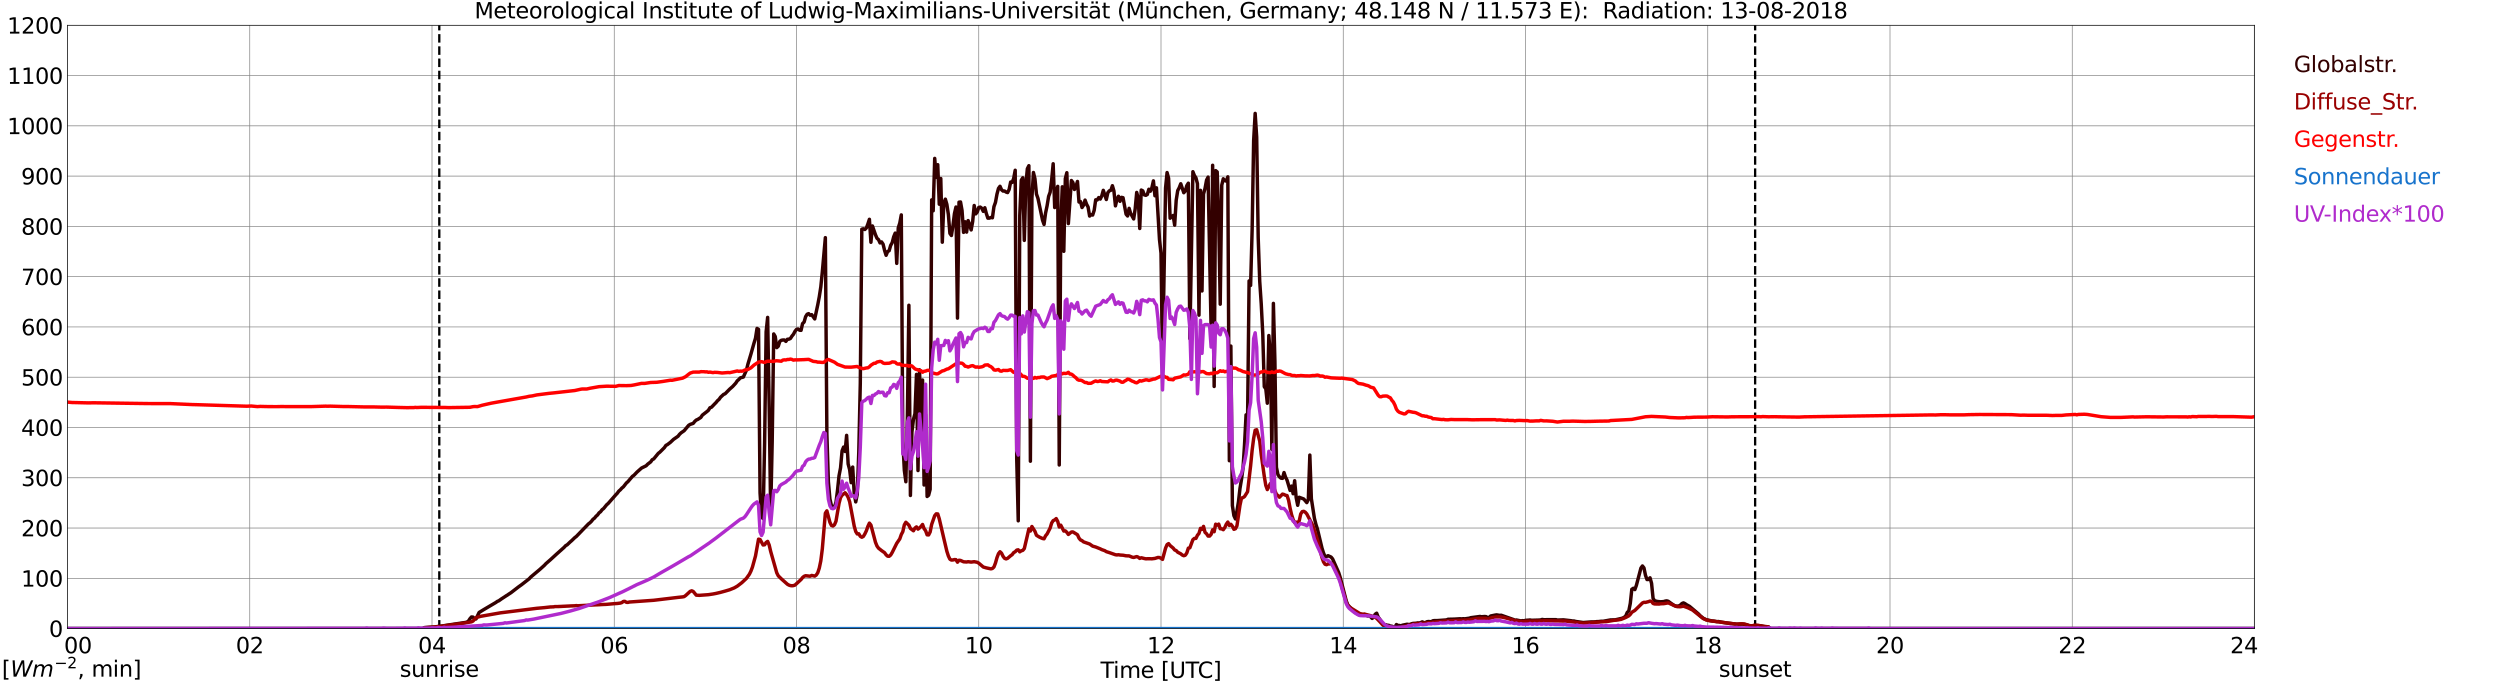 <?xml version="1.0" encoding="utf-8" standalone="no"?>
<!DOCTYPE svg PUBLIC "-//W3C//DTD SVG 1.1//EN"
  "http://www.w3.org/Graphics/SVG/1.1/DTD/svg11.dtd">
<svg xmlns:xlink="http://www.w3.org/1999/xlink" width="1085.4pt" height="296.64pt" viewBox="0 0 1085.4 296.64" xmlns="http://www.w3.org/2000/svg" version="1.1">
 <defs>
  <style type="text/css">*{stroke-linejoin: round; stroke-linecap: butt}</style>
 </defs>
 <g id="figure_1">
  <g id="patch_1">
   <path d="M 0 296.64 
L 1085.4 296.64 
L 1085.4 0 
L 0 0 
z
" style="fill: #ffffff"/>
  </g>
  <g id="axes_1">
   <g id="patch_2">
    <path d="M 29.306 272.909 
L 978.814 272.909 
L 978.814 10.976 
L 29.306 10.976 
z
" style="fill: #ffffff"/>
   </g>
   <g id="patch_3">
    <path d="M 978.814 272.909 
L 978.814 272.909 
L 978.814 10.976 
L 978.814 10.976 
z
" clip-path="url(#pde0dffb6f4)" style="fill: #d3d3d3; opacity: 0.25; stroke: #d3d3d3; stroke-linejoin: miter"/>
   </g>
   <g id="matplotlib.axis_1">
    <g id="xtick_1">
     <g id="line2d_1">
      <path d="M 29.306 272.909 
L 29.306 10.976 
" clip-path="url(#pde0dffb6f4)" style="fill: none; stroke: #808080; stroke-width: 0.3; stroke-linecap: square"/>
     </g>
     <g id="line2d_2"/>
     <g id="text_1">
      <!--    00 -->
      <g transform="translate(18.733 283.627) scale(0.095 -0.095)">
       <defs>
        <path id="DejaVuSans-20" transform="scale(0.016)"/>
        <path id="DejaVuSans-30" d="M 2034 4250 
Q 1547 4250 1301 3770 
Q 1056 3291 1056 2328 
Q 1056 1369 1301 889 
Q 1547 409 2034 409 
Q 2525 409 2770 889 
Q 3016 1369 3016 2328 
Q 3016 3291 2770 3770 
Q 2525 4250 2034 4250 
z
M 2034 4750 
Q 2819 4750 3233 4129 
Q 3647 3509 3647 2328 
Q 3647 1150 3233 529 
Q 2819 -91 2034 -91 
Q 1250 -91 836 529 
Q 422 1150 422 2328 
Q 422 3509 836 4129 
Q 1250 4750 2034 4750 
z
" transform="scale(0.016)"/>
       </defs>
       <use xlink:href="#DejaVuSans-20"/>
       <use xlink:href="#DejaVuSans-20" transform="translate(31.787 0)"/>
       <use xlink:href="#DejaVuSans-20" transform="translate(63.574 0)"/>
       <use xlink:href="#DejaVuSans-30" transform="translate(95.361 0)"/>
       <use xlink:href="#DejaVuSans-30" transform="translate(158.984 0)"/>
      </g>
     </g>
    </g>
    <g id="xtick_2">
     <g id="line2d_3">
      <path d="M 108.431 272.909 
L 108.431 10.976 
" clip-path="url(#pde0dffb6f4)" style="fill: none; stroke: #808080; stroke-width: 0.3; stroke-linecap: square"/>
     </g>
     <g id="line2d_4"/>
     <g id="text_2">
      <!-- 02 -->
      <g transform="translate(102.387 283.627) scale(0.095 -0.095)">
       <defs>
        <path id="DejaVuSans-32" d="M 1228 531 
L 3431 531 
L 3431 0 
L 469 0 
L 469 531 
Q 828 903 1448 1529 
Q 2069 2156 2228 2338 
Q 2531 2678 2651 2914 
Q 2772 3150 2772 3378 
Q 2772 3750 2511 3984 
Q 2250 4219 1831 4219 
Q 1534 4219 1204 4116 
Q 875 4013 500 3803 
L 500 4441 
Q 881 4594 1212 4672 
Q 1544 4750 1819 4750 
Q 2544 4750 2975 4387 
Q 3406 4025 3406 3419 
Q 3406 3131 3298 2873 
Q 3191 2616 2906 2266 
Q 2828 2175 2409 1742 
Q 1991 1309 1228 531 
z
" transform="scale(0.016)"/>
       </defs>
       <use xlink:href="#DejaVuSans-30"/>
       <use xlink:href="#DejaVuSans-32" transform="translate(63.623 0)"/>
      </g>
     </g>
    </g>
    <g id="xtick_3">
     <g id="line2d_5">
      <path d="M 187.557 272.909 
L 187.557 10.976 
" clip-path="url(#pde0dffb6f4)" style="fill: none; stroke: #808080; stroke-width: 0.3; stroke-linecap: square"/>
     </g>
     <g id="line2d_6"/>
     <g id="text_3">
      <!-- 04 -->
      <g transform="translate(181.513 283.627) scale(0.095 -0.095)">
       <defs>
        <path id="DejaVuSans-34" d="M 2419 4116 
L 825 1625 
L 2419 1625 
L 2419 4116 
z
M 2253 4666 
L 3047 4666 
L 3047 1625 
L 3713 1625 
L 3713 1100 
L 3047 1100 
L 3047 0 
L 2419 0 
L 2419 1100 
L 313 1100 
L 313 1709 
L 2253 4666 
z
" transform="scale(0.016)"/>
       </defs>
       <use xlink:href="#DejaVuSans-30"/>
       <use xlink:href="#DejaVuSans-34" transform="translate(63.623 0)"/>
      </g>
     </g>
    </g>
    <g id="xtick_4">
     <g id="line2d_7">
      <path d="M 266.683 272.909 
L 266.683 10.976 
" clip-path="url(#pde0dffb6f4)" style="fill: none; stroke: #808080; stroke-width: 0.3; stroke-linecap: square"/>
     </g>
     <g id="line2d_8"/>
     <g id="text_4">
      <!-- 06 -->
      <g transform="translate(260.638 283.627) scale(0.095 -0.095)">
       <defs>
        <path id="DejaVuSans-36" d="M 2113 2584 
Q 1688 2584 1439 2293 
Q 1191 2003 1191 1497 
Q 1191 994 1439 701 
Q 1688 409 2113 409 
Q 2538 409 2786 701 
Q 3034 994 3034 1497 
Q 3034 2003 2786 2293 
Q 2538 2584 2113 2584 
z
M 3366 4563 
L 3366 3988 
Q 3128 4100 2886 4159 
Q 2644 4219 2406 4219 
Q 1781 4219 1451 3797 
Q 1122 3375 1075 2522 
Q 1259 2794 1537 2939 
Q 1816 3084 2150 3084 
Q 2853 3084 3261 2657 
Q 3669 2231 3669 1497 
Q 3669 778 3244 343 
Q 2819 -91 2113 -91 
Q 1303 -91 875 529 
Q 447 1150 447 2328 
Q 447 3434 972 4092 
Q 1497 4750 2381 4750 
Q 2619 4750 2861 4703 
Q 3103 4656 3366 4563 
z
" transform="scale(0.016)"/>
       </defs>
       <use xlink:href="#DejaVuSans-30"/>
       <use xlink:href="#DejaVuSans-36" transform="translate(63.623 0)"/>
      </g>
     </g>
    </g>
    <g id="xtick_5">
     <g id="line2d_9">
      <path d="M 345.808 272.909 
L 345.808 10.976 
" clip-path="url(#pde0dffb6f4)" style="fill: none; stroke: #808080; stroke-width: 0.3; stroke-linecap: square"/>
     </g>
     <g id="line2d_10"/>
     <g id="text_5">
      <!-- 08 -->
      <g transform="translate(339.764 283.627) scale(0.095 -0.095)">
       <defs>
        <path id="DejaVuSans-38" d="M 2034 2216 
Q 1584 2216 1326 1975 
Q 1069 1734 1069 1313 
Q 1069 891 1326 650 
Q 1584 409 2034 409 
Q 2484 409 2743 651 
Q 3003 894 3003 1313 
Q 3003 1734 2745 1975 
Q 2488 2216 2034 2216 
z
M 1403 2484 
Q 997 2584 770 2862 
Q 544 3141 544 3541 
Q 544 4100 942 4425 
Q 1341 4750 2034 4750 
Q 2731 4750 3128 4425 
Q 3525 4100 3525 3541 
Q 3525 3141 3298 2862 
Q 3072 2584 2669 2484 
Q 3125 2378 3379 2068 
Q 3634 1759 3634 1313 
Q 3634 634 3220 271 
Q 2806 -91 2034 -91 
Q 1263 -91 848 271 
Q 434 634 434 1313 
Q 434 1759 690 2068 
Q 947 2378 1403 2484 
z
M 1172 3481 
Q 1172 3119 1398 2916 
Q 1625 2713 2034 2713 
Q 2441 2713 2670 2916 
Q 2900 3119 2900 3481 
Q 2900 3844 2670 4047 
Q 2441 4250 2034 4250 
Q 1625 4250 1398 4047 
Q 1172 3844 1172 3481 
z
" transform="scale(0.016)"/>
       </defs>
       <use xlink:href="#DejaVuSans-30"/>
       <use xlink:href="#DejaVuSans-38" transform="translate(63.623 0)"/>
      </g>
     </g>
    </g>
    <g id="xtick_6">
     <g id="line2d_11">
      <path d="M 424.934 272.909 
L 424.934 10.976 
" clip-path="url(#pde0dffb6f4)" style="fill: none; stroke: #808080; stroke-width: 0.3; stroke-linecap: square"/>
     </g>
     <g id="line2d_12"/>
     <g id="text_6">
      <!-- 10 -->
      <g transform="translate(418.89 283.627) scale(0.095 -0.095)">
       <defs>
        <path id="DejaVuSans-31" d="M 794 531 
L 1825 531 
L 1825 4091 
L 703 3866 
L 703 4441 
L 1819 4666 
L 2450 4666 
L 2450 531 
L 3481 531 
L 3481 0 
L 794 0 
L 794 531 
z
" transform="scale(0.016)"/>
       </defs>
       <use xlink:href="#DejaVuSans-31"/>
       <use xlink:href="#DejaVuSans-30" transform="translate(63.623 0)"/>
      </g>
     </g>
    </g>
    <g id="xtick_7">
     <g id="line2d_13">
      <path d="M 504.06 272.909 
L 504.06 10.976 
" clip-path="url(#pde0dffb6f4)" style="fill: none; stroke: #808080; stroke-width: 0.3; stroke-linecap: square"/>
     </g>
     <g id="line2d_14"/>
     <g id="text_7">
      <!-- 12 -->
      <g transform="translate(498.015 283.627) scale(0.095 -0.095)">
       <use xlink:href="#DejaVuSans-31"/>
       <use xlink:href="#DejaVuSans-32" transform="translate(63.623 0)"/>
      </g>
     </g>
    </g>
    <g id="xtick_8">
     <g id="line2d_15">
      <path d="M 583.185 272.909 
L 583.185 10.976 
" clip-path="url(#pde0dffb6f4)" style="fill: none; stroke: #808080; stroke-width: 0.3; stroke-linecap: square"/>
     </g>
     <g id="line2d_16"/>
     <g id="text_8">
      <!-- 14 -->
      <g transform="translate(577.141 283.627) scale(0.095 -0.095)">
       <use xlink:href="#DejaVuSans-31"/>
       <use xlink:href="#DejaVuSans-34" transform="translate(63.623 0)"/>
      </g>
     </g>
    </g>
    <g id="xtick_9">
     <g id="line2d_17">
      <path d="M 662.311 272.909 
L 662.311 10.976 
" clip-path="url(#pde0dffb6f4)" style="fill: none; stroke: #808080; stroke-width: 0.3; stroke-linecap: square"/>
     </g>
     <g id="line2d_18"/>
     <g id="text_9">
      <!-- 16 -->
      <g transform="translate(656.267 283.627) scale(0.095 -0.095)">
       <use xlink:href="#DejaVuSans-31"/>
       <use xlink:href="#DejaVuSans-36" transform="translate(63.623 0)"/>
      </g>
     </g>
    </g>
    <g id="xtick_10">
     <g id="line2d_19">
      <path d="M 741.437 272.909 
L 741.437 10.976 
" clip-path="url(#pde0dffb6f4)" style="fill: none; stroke: #808080; stroke-width: 0.3; stroke-linecap: square"/>
     </g>
     <g id="line2d_20"/>
     <g id="text_10">
      <!-- 18 -->
      <g transform="translate(735.392 283.627) scale(0.095 -0.095)">
       <use xlink:href="#DejaVuSans-31"/>
       <use xlink:href="#DejaVuSans-38" transform="translate(63.623 0)"/>
      </g>
     </g>
    </g>
    <g id="xtick_11">
     <g id="line2d_21">
      <path d="M 820.562 272.909 
L 820.562 10.976 
" clip-path="url(#pde0dffb6f4)" style="fill: none; stroke: #808080; stroke-width: 0.3; stroke-linecap: square"/>
     </g>
     <g id="line2d_22"/>
     <g id="text_11">
      <!-- 20 -->
      <g transform="translate(814.518 283.627) scale(0.095 -0.095)">
       <use xlink:href="#DejaVuSans-32"/>
       <use xlink:href="#DejaVuSans-30" transform="translate(63.623 0)"/>
      </g>
     </g>
    </g>
    <g id="xtick_12">
     <g id="line2d_23">
      <path d="M 899.688 272.909 
L 899.688 10.976 
" clip-path="url(#pde0dffb6f4)" style="fill: none; stroke: #808080; stroke-width: 0.3; stroke-linecap: square"/>
     </g>
     <g id="line2d_24"/>
     <g id="text_12">
      <!-- 22 -->
      <g transform="translate(893.644 283.627) scale(0.095 -0.095)">
       <use xlink:href="#DejaVuSans-32"/>
       <use xlink:href="#DejaVuSans-32" transform="translate(63.623 0)"/>
      </g>
     </g>
    </g>
    <g id="xtick_13">
     <g id="line2d_25">
      <path d="M 978.814 272.909 
L 978.814 10.976 
" clip-path="url(#pde0dffb6f4)" style="fill: none; stroke: #808080; stroke-width: 0.3; stroke-linecap: square"/>
     </g>
     <g id="line2d_26"/>
     <g id="text_13">
      <!-- 24    -->
      <g transform="translate(968.241 283.627) scale(0.095 -0.095)">
       <use xlink:href="#DejaVuSans-32"/>
       <use xlink:href="#DejaVuSans-34" transform="translate(63.623 0)"/>
       <use xlink:href="#DejaVuSans-20" transform="translate(127.246 0)"/>
       <use xlink:href="#DejaVuSans-20" transform="translate(159.033 0)"/>
       <use xlink:href="#DejaVuSans-20" transform="translate(190.82 0)"/>
      </g>
     </g>
    </g>
    <g id="text_14">
     <!-- Time [UTC] -->
     <g transform="translate(477.806 294.322) scale(0.095 -0.095)">
      <defs>
       <path id="DejaVuSans-54" d="M -19 4666 
L 3928 4666 
L 3928 4134 
L 2272 4134 
L 2272 0 
L 1638 0 
L 1638 4134 
L -19 4134 
L -19 4666 
z
" transform="scale(0.016)"/>
       <path id="DejaVuSans-69" d="M 603 3500 
L 1178 3500 
L 1178 0 
L 603 0 
L 603 3500 
z
M 603 4863 
L 1178 4863 
L 1178 4134 
L 603 4134 
L 603 4863 
z
" transform="scale(0.016)"/>
       <path id="DejaVuSans-6d" d="M 3328 2828 
Q 3544 3216 3844 3400 
Q 4144 3584 4550 3584 
Q 5097 3584 5394 3201 
Q 5691 2819 5691 2113 
L 5691 0 
L 5113 0 
L 5113 2094 
Q 5113 2597 4934 2840 
Q 4756 3084 4391 3084 
Q 3944 3084 3684 2787 
Q 3425 2491 3425 1978 
L 3425 0 
L 2847 0 
L 2847 2094 
Q 2847 2600 2669 2842 
Q 2491 3084 2119 3084 
Q 1678 3084 1418 2786 
Q 1159 2488 1159 1978 
L 1159 0 
L 581 0 
L 581 3500 
L 1159 3500 
L 1159 2956 
Q 1356 3278 1631 3431 
Q 1906 3584 2284 3584 
Q 2666 3584 2933 3390 
Q 3200 3197 3328 2828 
z
" transform="scale(0.016)"/>
       <path id="DejaVuSans-65" d="M 3597 1894 
L 3597 1613 
L 953 1613 
Q 991 1019 1311 708 
Q 1631 397 2203 397 
Q 2534 397 2845 478 
Q 3156 559 3463 722 
L 3463 178 
Q 3153 47 2828 -22 
Q 2503 -91 2169 -91 
Q 1331 -91 842 396 
Q 353 884 353 1716 
Q 353 2575 817 3079 
Q 1281 3584 2069 3584 
Q 2775 3584 3186 3129 
Q 3597 2675 3597 1894 
z
M 3022 2063 
Q 3016 2534 2758 2815 
Q 2500 3097 2075 3097 
Q 1594 3097 1305 2825 
Q 1016 2553 972 2059 
L 3022 2063 
z
" transform="scale(0.016)"/>
       <path id="DejaVuSans-5b" d="M 550 4863 
L 1875 4863 
L 1875 4416 
L 1125 4416 
L 1125 -397 
L 1875 -397 
L 1875 -844 
L 550 -844 
L 550 4863 
z
" transform="scale(0.016)"/>
       <path id="DejaVuSans-55" d="M 556 4666 
L 1191 4666 
L 1191 1831 
Q 1191 1081 1462 751 
Q 1734 422 2344 422 
Q 2950 422 3222 751 
Q 3494 1081 3494 1831 
L 3494 4666 
L 4128 4666 
L 4128 1753 
Q 4128 841 3676 375 
Q 3225 -91 2344 -91 
Q 1459 -91 1007 375 
Q 556 841 556 1753 
L 556 4666 
z
" transform="scale(0.016)"/>
       <path id="DejaVuSans-43" d="M 4122 4306 
L 4122 3641 
Q 3803 3938 3442 4084 
Q 3081 4231 2675 4231 
Q 1875 4231 1450 3742 
Q 1025 3253 1025 2328 
Q 1025 1406 1450 917 
Q 1875 428 2675 428 
Q 3081 428 3442 575 
Q 3803 722 4122 1019 
L 4122 359 
Q 3791 134 3420 21 
Q 3050 -91 2638 -91 
Q 1578 -91 968 557 
Q 359 1206 359 2328 
Q 359 3453 968 4101 
Q 1578 4750 2638 4750 
Q 3056 4750 3426 4639 
Q 3797 4528 4122 4306 
z
" transform="scale(0.016)"/>
       <path id="DejaVuSans-5d" d="M 1947 4863 
L 1947 -844 
L 622 -844 
L 622 -397 
L 1369 -397 
L 1369 4416 
L 622 4416 
L 622 4863 
L 1947 4863 
z
" transform="scale(0.016)"/>
      </defs>
      <use xlink:href="#DejaVuSans-54"/>
      <use xlink:href="#DejaVuSans-69" transform="translate(57.959 0)"/>
      <use xlink:href="#DejaVuSans-6d" transform="translate(85.742 0)"/>
      <use xlink:href="#DejaVuSans-65" transform="translate(183.154 0)"/>
      <use xlink:href="#DejaVuSans-20" transform="translate(244.678 0)"/>
      <use xlink:href="#DejaVuSans-5b" transform="translate(276.465 0)"/>
      <use xlink:href="#DejaVuSans-55" transform="translate(315.479 0)"/>
      <use xlink:href="#DejaVuSans-54" transform="translate(388.672 0)"/>
      <use xlink:href="#DejaVuSans-43" transform="translate(443.881 0)"/>
      <use xlink:href="#DejaVuSans-5d" transform="translate(513.705 0)"/>
     </g>
    </g>
   </g>
   <g id="matplotlib.axis_2">
    <g id="ytick_1">
     <g id="line2d_27">
      <path d="M 29.306 272.909 
L 978.814 272.909 
" clip-path="url(#pde0dffb6f4)" style="fill: none; stroke: #808080; stroke-width: 0.3; stroke-linecap: square"/>
     </g>
     <g id="line2d_28"/>
     <g id="text_15">
      <!-- 0 -->
      <g transform="translate(21.261 276.518) scale(0.095 -0.095)">
       <use xlink:href="#DejaVuSans-30"/>
      </g>
     </g>
    </g>
    <g id="ytick_2">
     <g id="line2d_29">
      <path d="M 29.306 251.081 
L 978.814 251.081 
" clip-path="url(#pde0dffb6f4)" style="fill: none; stroke: #808080; stroke-width: 0.3; stroke-linecap: square"/>
     </g>
     <g id="line2d_30"/>
     <g id="text_16">
      <!-- 100 -->
      <g transform="translate(9.173 254.69) scale(0.095 -0.095)">
       <use xlink:href="#DejaVuSans-31"/>
       <use xlink:href="#DejaVuSans-30" transform="translate(63.623 0)"/>
       <use xlink:href="#DejaVuSans-30" transform="translate(127.246 0)"/>
      </g>
     </g>
    </g>
    <g id="ytick_3">
     <g id="line2d_31">
      <path d="M 29.306 229.253 
L 978.814 229.253 
" clip-path="url(#pde0dffb6f4)" style="fill: none; stroke: #808080; stroke-width: 0.3; stroke-linecap: square"/>
     </g>
     <g id="line2d_32"/>
     <g id="text_17">
      <!-- 200 -->
      <g transform="translate(9.173 232.863) scale(0.095 -0.095)">
       <use xlink:href="#DejaVuSans-32"/>
       <use xlink:href="#DejaVuSans-30" transform="translate(63.623 0)"/>
       <use xlink:href="#DejaVuSans-30" transform="translate(127.246 0)"/>
      </g>
     </g>
    </g>
    <g id="ytick_4">
     <g id="line2d_33">
      <path d="M 29.306 207.426 
L 978.814 207.426 
" clip-path="url(#pde0dffb6f4)" style="fill: none; stroke: #808080; stroke-width: 0.3; stroke-linecap: square"/>
     </g>
     <g id="line2d_34"/>
     <g id="text_18">
      <!-- 300 -->
      <g transform="translate(9.173 211.035) scale(0.095 -0.095)">
       <defs>
        <path id="DejaVuSans-33" d="M 2597 2516 
Q 3050 2419 3304 2112 
Q 3559 1806 3559 1356 
Q 3559 666 3084 287 
Q 2609 -91 1734 -91 
Q 1441 -91 1130 -33 
Q 819 25 488 141 
L 488 750 
Q 750 597 1062 519 
Q 1375 441 1716 441 
Q 2309 441 2620 675 
Q 2931 909 2931 1356 
Q 2931 1769 2642 2001 
Q 2353 2234 1838 2234 
L 1294 2234 
L 1294 2753 
L 1863 2753 
Q 2328 2753 2575 2939 
Q 2822 3125 2822 3475 
Q 2822 3834 2567 4026 
Q 2313 4219 1838 4219 
Q 1578 4219 1281 4162 
Q 984 4106 628 3988 
L 628 4550 
Q 988 4650 1302 4700 
Q 1616 4750 1894 4750 
Q 2613 4750 3031 4423 
Q 3450 4097 3450 3541 
Q 3450 3153 3228 2886 
Q 3006 2619 2597 2516 
z
" transform="scale(0.016)"/>
       </defs>
       <use xlink:href="#DejaVuSans-33"/>
       <use xlink:href="#DejaVuSans-30" transform="translate(63.623 0)"/>
       <use xlink:href="#DejaVuSans-30" transform="translate(127.246 0)"/>
      </g>
     </g>
    </g>
    <g id="ytick_5">
     <g id="line2d_35">
      <path d="M 29.306 185.598 
L 978.814 185.598 
" clip-path="url(#pde0dffb6f4)" style="fill: none; stroke: #808080; stroke-width: 0.3; stroke-linecap: square"/>
     </g>
     <g id="line2d_36"/>
     <g id="text_19">
      <!-- 400 -->
      <g transform="translate(9.173 189.207) scale(0.095 -0.095)">
       <use xlink:href="#DejaVuSans-34"/>
       <use xlink:href="#DejaVuSans-30" transform="translate(63.623 0)"/>
       <use xlink:href="#DejaVuSans-30" transform="translate(127.246 0)"/>
      </g>
     </g>
    </g>
    <g id="ytick_6">
     <g id="line2d_37">
      <path d="M 29.306 163.77 
L 978.814 163.77 
" clip-path="url(#pde0dffb6f4)" style="fill: none; stroke: #808080; stroke-width: 0.3; stroke-linecap: square"/>
     </g>
     <g id="line2d_38"/>
     <g id="text_20">
      <!-- 500 -->
      <g transform="translate(9.173 167.379) scale(0.095 -0.095)">
       <defs>
        <path id="DejaVuSans-35" d="M 691 4666 
L 3169 4666 
L 3169 4134 
L 1269 4134 
L 1269 2991 
Q 1406 3038 1543 3061 
Q 1681 3084 1819 3084 
Q 2600 3084 3056 2656 
Q 3513 2228 3513 1497 
Q 3513 744 3044 326 
Q 2575 -91 1722 -91 
Q 1428 -91 1123 -41 
Q 819 9 494 109 
L 494 744 
Q 775 591 1075 516 
Q 1375 441 1709 441 
Q 2250 441 2565 725 
Q 2881 1009 2881 1497 
Q 2881 1984 2565 2268 
Q 2250 2553 1709 2553 
Q 1456 2553 1204 2497 
Q 953 2441 691 2322 
L 691 4666 
z
" transform="scale(0.016)"/>
       </defs>
       <use xlink:href="#DejaVuSans-35"/>
       <use xlink:href="#DejaVuSans-30" transform="translate(63.623 0)"/>
       <use xlink:href="#DejaVuSans-30" transform="translate(127.246 0)"/>
      </g>
     </g>
    </g>
    <g id="ytick_7">
     <g id="line2d_39">
      <path d="M 29.306 141.942 
L 978.814 141.942 
" clip-path="url(#pde0dffb6f4)" style="fill: none; stroke: #808080; stroke-width: 0.3; stroke-linecap: square"/>
     </g>
     <g id="line2d_40"/>
     <g id="text_21">
      <!-- 600 -->
      <g transform="translate(9.173 145.551) scale(0.095 -0.095)">
       <use xlink:href="#DejaVuSans-36"/>
       <use xlink:href="#DejaVuSans-30" transform="translate(63.623 0)"/>
       <use xlink:href="#DejaVuSans-30" transform="translate(127.246 0)"/>
      </g>
     </g>
    </g>
    <g id="ytick_8">
     <g id="line2d_41">
      <path d="M 29.306 120.114 
L 978.814 120.114 
" clip-path="url(#pde0dffb6f4)" style="fill: none; stroke: #808080; stroke-width: 0.3; stroke-linecap: square"/>
     </g>
     <g id="line2d_42"/>
     <g id="text_22">
      <!-- 700 -->
      <g transform="translate(9.173 123.724) scale(0.095 -0.095)">
       <defs>
        <path id="DejaVuSans-37" d="M 525 4666 
L 3525 4666 
L 3525 4397 
L 1831 0 
L 1172 0 
L 2766 4134 
L 525 4134 
L 525 4666 
z
" transform="scale(0.016)"/>
       </defs>
       <use xlink:href="#DejaVuSans-37"/>
       <use xlink:href="#DejaVuSans-30" transform="translate(63.623 0)"/>
       <use xlink:href="#DejaVuSans-30" transform="translate(127.246 0)"/>
      </g>
     </g>
    </g>
    <g id="ytick_9">
     <g id="line2d_43">
      <path d="M 29.306 98.287 
L 978.814 98.287 
" clip-path="url(#pde0dffb6f4)" style="fill: none; stroke: #808080; stroke-width: 0.3; stroke-linecap: square"/>
     </g>
     <g id="line2d_44"/>
     <g id="text_23">
      <!-- 800 -->
      <g transform="translate(9.173 101.896) scale(0.095 -0.095)">
       <use xlink:href="#DejaVuSans-38"/>
       <use xlink:href="#DejaVuSans-30" transform="translate(63.623 0)"/>
       <use xlink:href="#DejaVuSans-30" transform="translate(127.246 0)"/>
      </g>
     </g>
    </g>
    <g id="ytick_10">
     <g id="line2d_45">
      <path d="M 29.306 76.459 
L 978.814 76.459 
" clip-path="url(#pde0dffb6f4)" style="fill: none; stroke: #808080; stroke-width: 0.3; stroke-linecap: square"/>
     </g>
     <g id="line2d_46"/>
     <g id="text_24">
      <!-- 900 -->
      <g transform="translate(9.173 80.068) scale(0.095 -0.095)">
       <defs>
        <path id="DejaVuSans-39" d="M 703 97 
L 703 672 
Q 941 559 1184 500 
Q 1428 441 1663 441 
Q 2288 441 2617 861 
Q 2947 1281 2994 2138 
Q 2813 1869 2534 1725 
Q 2256 1581 1919 1581 
Q 1219 1581 811 2004 
Q 403 2428 403 3163 
Q 403 3881 828 4315 
Q 1253 4750 1959 4750 
Q 2769 4750 3195 4129 
Q 3622 3509 3622 2328 
Q 3622 1225 3098 567 
Q 2575 -91 1691 -91 
Q 1453 -91 1209 -44 
Q 966 3 703 97 
z
M 1959 2075 
Q 2384 2075 2632 2365 
Q 2881 2656 2881 3163 
Q 2881 3666 2632 3958 
Q 2384 4250 1959 4250 
Q 1534 4250 1286 3958 
Q 1038 3666 1038 3163 
Q 1038 2656 1286 2365 
Q 1534 2075 1959 2075 
z
" transform="scale(0.016)"/>
       </defs>
       <use xlink:href="#DejaVuSans-39"/>
       <use xlink:href="#DejaVuSans-30" transform="translate(63.623 0)"/>
       <use xlink:href="#DejaVuSans-30" transform="translate(127.246 0)"/>
      </g>
     </g>
    </g>
    <g id="ytick_11">
     <g id="line2d_47">
      <path d="M 29.306 54.631 
L 978.814 54.631 
" clip-path="url(#pde0dffb6f4)" style="fill: none; stroke: #808080; stroke-width: 0.3; stroke-linecap: square"/>
     </g>
     <g id="line2d_48"/>
     <g id="text_25">
      <!-- 1000 -->
      <g transform="translate(3.128 58.24) scale(0.095 -0.095)">
       <use xlink:href="#DejaVuSans-31"/>
       <use xlink:href="#DejaVuSans-30" transform="translate(63.623 0)"/>
       <use xlink:href="#DejaVuSans-30" transform="translate(127.246 0)"/>
       <use xlink:href="#DejaVuSans-30" transform="translate(190.869 0)"/>
      </g>
     </g>
    </g>
    <g id="ytick_12">
     <g id="line2d_49">
      <path d="M 29.306 32.803 
L 978.814 32.803 
" clip-path="url(#pde0dffb6f4)" style="fill: none; stroke: #808080; stroke-width: 0.3; stroke-linecap: square"/>
     </g>
     <g id="line2d_50"/>
     <g id="text_26">
      <!-- 1100 -->
      <g transform="translate(3.128 36.413) scale(0.095 -0.095)">
       <use xlink:href="#DejaVuSans-31"/>
       <use xlink:href="#DejaVuSans-31" transform="translate(63.623 0)"/>
       <use xlink:href="#DejaVuSans-30" transform="translate(127.246 0)"/>
       <use xlink:href="#DejaVuSans-30" transform="translate(190.869 0)"/>
      </g>
     </g>
    </g>
    <g id="ytick_13">
     <g id="line2d_51">
      <path d="M 29.306 10.976 
L 978.814 10.976 
" clip-path="url(#pde0dffb6f4)" style="fill: none; stroke: #808080; stroke-width: 0.3; stroke-linecap: square"/>
     </g>
     <g id="line2d_52"/>
     <g id="text_27">
      <!-- 1200 -->
      <g transform="translate(3.128 14.585) scale(0.095 -0.095)">
       <use xlink:href="#DejaVuSans-31"/>
       <use xlink:href="#DejaVuSans-32" transform="translate(63.623 0)"/>
       <use xlink:href="#DejaVuSans-30" transform="translate(127.246 0)"/>
       <use xlink:href="#DejaVuSans-30" transform="translate(190.869 0)"/>
      </g>
     </g>
    </g>
   </g>
   <g id="line2d_53">
    <path d="M 190.722 272.909 
L 190.722 10.976 
" clip-path="url(#pde0dffb6f4)" style="fill: none; stroke-dasharray: 3.7,1.6; stroke-dashoffset: 0; stroke: #000000"/>
   </g>
   <g id="line2d_54">
    <path d="M 762.009 272.909 
L 762.009 10.976 
" clip-path="url(#pde0dffb6f4)" style="fill: none; stroke-dasharray: 3.7,1.6; stroke-dashoffset: 0; stroke: #000000"/>
   </g>
   <g id="line2d_55">
    <path d="M 29.306 272.909 
L 183.601 272.909 
L 184.26 272.47 
L 188.876 272.188 
L 190.854 271.907 
L 192.173 271.75 
L 193.492 271.529 
L 202.063 270.244 
L 202.723 270.086 
L 203.382 269.648 
L 204.042 268.613 
L 204.701 267.86 
L 205.36 267.923 
L 206.02 268.613 
L 206.679 268.707 
L 207.998 265.915 
L 209.976 264.693 
L 215.251 261.589 
L 215.91 261.117 
L 216.57 260.836 
L 217.889 259.895 
L 221.845 257.324 
L 225.142 254.783 
L 226.461 253.842 
L 229.757 251.271 
L 230.417 250.548 
L 234.373 247.224 
L 236.351 245.436 
L 237.011 244.716 
L 238.989 242.992 
L 241.626 240.575 
L 244.923 237.629 
L 245.583 236.906 
L 246.242 236.531 
L 247.561 235.276 
L 248.22 234.71 
L 249.539 233.425 
L 250.198 232.923 
L 255.473 227.466 
L 256.133 226.966 
L 256.792 226.307 
L 257.451 225.46 
L 258.111 224.958 
L 258.77 224.141 
L 259.43 223.578 
L 260.089 222.668 
L 260.748 222.166 
L 261.408 221.288 
L 262.067 220.786 
L 263.386 219.156 
L 264.045 218.59 
L 267.342 214.827 
L 268.002 214.138 
L 268.661 213.227 
L 269.32 212.664 
L 269.98 211.911 
L 270.639 211.379 
L 271.958 209.685 
L 272.617 209.119 
L 274.595 206.799 
L 275.255 206.33 
L 276.573 204.948 
L 278.552 203.193 
L 280.53 202.22 
L 281.189 201.53 
L 282.508 200.528 
L 283.167 199.585 
L 283.827 199.24 
L 285.805 196.826 
L 286.464 196.324 
L 288.442 194.349 
L 289.102 193.377 
L 289.761 193.032 
L 291.08 192.028 
L 292.399 190.773 
L 294.377 189.394 
L 295.036 188.547 
L 295.696 187.92 
L 297.014 187.01 
L 298.992 184.657 
L 299.652 184.251 
L 300.971 183.81 
L 301.63 182.965 
L 302.289 182.369 
L 302.949 182.086 
L 304.267 181.239 
L 304.927 180.237 
L 306.905 178.7 
L 307.564 178.135 
L 308.224 177.037 
L 308.883 176.816 
L 310.202 175.437 
L 310.861 174.78 
L 311.521 173.964 
L 312.18 173.398 
L 312.839 172.457 
L 314.158 171.235 
L 314.818 170.954 
L 316.796 168.945 
L 318.114 167.786 
L 319.433 166.343 
L 320.093 165.339 
L 320.752 164.774 
L 321.411 164.054 
L 322.73 163.709 
L 324.049 160.76 
L 324.708 158.125 
L 326.027 153.703 
L 327.346 148.999 
L 328.005 146.836 
L 328.665 142.601 
L 329.324 142.979 
L 329.983 214.013 
L 330.643 224.519 
L 331.302 225.145 
L 331.961 192.467 
L 332.621 144.075 
L 333.28 137.804 
L 333.94 176.066 
L 334.599 222.668 
L 335.258 191.777 
L 335.918 144.985 
L 336.577 146.114 
L 337.236 150.913 
L 337.896 150.318 
L 338.555 148.216 
L 339.215 147.744 
L 339.874 147.62 
L 340.533 147.62 
L 341.193 148.216 
L 341.852 147.305 
L 342.512 147.244 
L 343.171 146.96 
L 343.83 145.926 
L 344.49 145.112 
L 345.149 143.857 
L 345.808 143.01 
L 346.468 142.822 
L 347.127 143.354 
L 347.787 143.418 
L 348.446 140.469 
L 349.105 139.842 
L 349.765 137.489 
L 350.424 136.424 
L 351.083 136.173 
L 351.743 136.863 
L 352.402 136.612 
L 353.721 138.463 
L 355.04 132.316 
L 355.699 128.835 
L 356.359 124.57 
L 357.018 118.045 
L 358.337 103.181 
L 358.996 188.453 
L 359.655 209.183 
L 360.315 216.615 
L 360.974 219.501 
L 361.634 220.097 
L 362.293 220.066 
L 362.952 218.058 
L 363.612 212.882 
L 364.271 206.548 
L 364.93 203.13 
L 365.59 195.761 
L 366.249 194.097 
L 366.909 196.012 
L 367.568 189.018 
L 368.227 201.436 
L 368.887 203.946 
L 369.546 209.558 
L 370.206 202.785 
L 370.865 214.325 
L 371.524 217.901 
L 372.184 214.609 
L 372.843 196.357 
L 373.502 166.625 
L 374.162 99.511 
L 374.821 99.324 
L 375.481 99.636 
L 376.14 98.979 
L 376.799 97.252 
L 377.459 95.213 
L 378.118 105.186 
L 378.777 98.099 
L 380.096 101.925 
L 380.756 103.462 
L 381.415 104.027 
L 382.074 105.47 
L 382.734 105.031 
L 383.393 106.003 
L 384.053 108.731 
L 384.712 110.833 
L 385.371 109.201 
L 386.031 108.856 
L 386.69 106.535 
L 387.349 105.376 
L 388.009 102.803 
L 388.668 101.205 
L 389.328 114.345 
L 389.987 98.915 
L 390.646 96.877 
L 391.306 93.301 
L 391.965 191.496 
L 392.624 204.197 
L 393.284 209.152 
L 393.943 180.894 
L 394.603 132.534 
L 395.262 215.111 
L 395.921 187.543 
L 396.581 182.086 
L 397.24 179.578 
L 397.899 162.548 
L 398.559 204.291 
L 399.218 160.572 
L 399.878 184.563 
L 400.537 164.995 
L 401.196 210.562 
L 401.856 180.141 
L 402.515 215.55 
L 403.175 215.015 
L 403.834 212.444 
L 404.493 86.777 
L 405.153 91.514 
L 405.812 68.776 
L 406.471 77.024 
L 407.131 71.504 
L 407.79 88.661 
L 408.45 77.496 
L 409.109 105.156 
L 409.768 88.065 
L 410.428 86.465 
L 411.087 88.722 
L 411.746 93.144 
L 412.406 101.33 
L 413.065 102.24 
L 413.725 98.038 
L 414.384 92.736 
L 415.043 89.883 
L 415.703 138.118 
L 416.362 87.781 
L 417.022 87.687 
L 417.681 91.42 
L 418.34 100.891 
L 419 96.281 
L 419.659 100.766 
L 420.318 95.779 
L 420.978 97.597 
L 421.637 99.823 
L 422.297 96.154 
L 422.956 89.224 
L 423.615 92.863 
L 424.275 92.079 
L 424.934 90.071 
L 425.593 89.914 
L 426.253 90.416 
L 426.912 91.765 
L 427.572 90.197 
L 428.231 92.705 
L 428.89 94.714 
L 429.55 94.714 
L 430.209 94.399 
L 430.869 94.556 
L 431.528 89.726 
L 432.187 87.875 
L 432.847 84.269 
L 433.506 81.791 
L 434.165 80.881 
L 434.825 82.387 
L 435.484 82.953 
L 436.144 82.92 
L 436.803 83.391 
L 437.462 83.61 
L 438.122 82.263 
L 438.781 79.032 
L 439.44 79.187 
L 440.1 77.463 
L 440.759 73.92 
L 441.419 199.146 
L 442.078 226.119 
L 442.737 93.583 
L 443.397 78.216 
L 444.056 77.181 
L 444.716 104.372 
L 445.375 80.128 
L 446.034 73.261 
L 446.694 71.943 
L 447.353 200.244 
L 448.012 85.993 
L 448.672 74.892 
L 449.331 77.62 
L 449.991 84.269 
L 450.65 86.15 
L 452.628 95.591 
L 453.287 97.442 
L 453.947 92.485 
L 454.606 89.318 
L 455.266 85.273 
L 455.925 83.453 
L 456.584 78.122 
L 457.244 71.098 
L 457.903 90.101 
L 458.563 83.359 
L 459.222 80.914 
L 459.881 201.875 
L 460.541 97.346 
L 461.2 81.102 
L 461.859 109.107 
L 462.519 77.557 
L 463.178 74.986 
L 463.838 97.064 
L 465.156 78.373 
L 465.816 79.251 
L 466.475 82.263 
L 467.134 80.914 
L 467.794 78.781 
L 468.453 87.718 
L 469.113 87.53 
L 469.772 90.101 
L 470.431 89.067 
L 471.091 86.873 
L 471.75 88.661 
L 472.409 89.914 
L 473.069 93.803 
L 473.728 93.207 
L 474.388 93.365 
L 475.047 91.326 
L 475.706 86.746 
L 476.366 86.81 
L 477.025 85.775 
L 477.685 86.432 
L 478.344 85.053 
L 479.003 82.638 
L 480.322 86.622 
L 480.981 83.642 
L 481.641 82.826 
L 482.3 82.608 
L 482.96 80.63 
L 483.619 82.92 
L 484.278 89.381 
L 484.938 86.528 
L 485.597 85.21 
L 486.256 87.406 
L 486.916 85.681 
L 487.575 85.836 
L 488.894 92.987 
L 489.553 93.771 
L 490.213 90.446 
L 490.872 92.642 
L 492.191 95.058 
L 492.85 90.697 
L 493.51 83.549 
L 494.169 86.087 
L 494.828 99.197 
L 495.488 82.512 
L 496.147 82.857 
L 496.807 84.614 
L 497.466 84.802 
L 498.125 84.426 
L 498.785 82.167 
L 499.444 83.014 
L 500.103 81.51 
L 500.763 78.53 
L 501.422 84.991 
L 502.082 81.54 
L 503.4 104.027 
L 504.06 109.923 
L 504.719 158.219 
L 506.038 81.604 
L 506.697 74.922 
L 507.357 77.4 
L 508.016 94.744 
L 509.335 93.552 
L 509.994 97.754 
L 510.654 86.967 
L 511.313 82.763 
L 511.972 81.51 
L 512.632 79.783 
L 513.95 83.673 
L 514.61 82.92 
L 515.269 80.6 
L 515.929 79.532 
L 516.588 146.993 
L 517.907 74.547 
L 518.566 76.241 
L 519.226 77.212 
L 519.885 79.753 
L 520.544 136.83 
L 521.204 82.638 
L 521.863 126.324 
L 522.522 84.238 
L 523.182 81.761 
L 523.841 78.186 
L 524.501 76.9 
L 525.819 143.134 
L 526.479 71.755 
L 527.138 167.786 
L 527.797 74.078 
L 528.457 74.641 
L 529.116 96.093 
L 529.776 132.065 
L 530.435 80.412 
L 531.094 77.62 
L 531.754 78.437 
L 532.413 78.624 
L 533.073 76.773 
L 533.732 200.026 
L 534.391 150.254 
L 535.051 219.501 
L 535.71 223.86 
L 536.369 225.302 
L 537.029 221.884 
L 537.688 217.84 
L 538.348 212.036 
L 539.007 208.148 
L 539.666 203.287 
L 540.326 193.032 
L 540.985 180.11 
L 541.644 182.055 
L 542.304 121.965 
L 542.963 123.91 
L 543.623 99.887 
L 544.282 61.029 
L 544.941 49.238 
L 545.601 59.525 
L 546.26 103.211 
L 546.919 122.123 
L 547.579 131.969 
L 548.238 144.861 
L 548.898 167.911 
L 549.557 168.758 
L 550.216 175.061 
L 550.876 145.675 
L 551.535 154.238 
L 552.195 195.132 
L 552.854 131.72 
L 553.513 156.809 
L 554.173 202.879 
L 554.832 206.079 
L 555.491 207.02 
L 556.151 207.615 
L 556.81 207.677 
L 557.47 205.169 
L 558.129 207.175 
L 558.788 208.462 
L 560.107 212.915 
L 560.766 211.034 
L 561.426 214.358 
L 562.085 208.713 
L 562.745 216.019 
L 563.404 219.376 
L 564.063 215.895 
L 566.042 216.648 
L 567.36 218.215 
L 568.02 216.899 
L 568.679 197.579 
L 569.338 216.491 
L 570.657 225.021 
L 571.317 227.655 
L 571.976 229.694 
L 573.954 237.973 
L 574.613 240.073 
L 575.273 241.61 
L 575.932 241.61 
L 576.592 241.265 
L 577.91 241.861 
L 578.57 242.677 
L 581.207 248.604 
L 581.867 250.706 
L 584.504 260.93 
L 585.164 262.624 
L 586.482 264.066 
L 587.801 265.476 
L 588.46 265.821 
L 589.779 266.825 
L 591.757 266.919 
L 592.417 266.762 
L 593.076 267.013 
L 593.736 267.421 
L 594.395 267.358 
L 595.054 267.766 
L 595.714 268.489 
L 596.373 267.987 
L 597.032 266.701 
L 597.692 266.23 
L 598.351 267.893 
L 600.329 270.682 
L 600.989 271.499 
L 601.648 271.217 
L 602.307 271.466 
L 602.967 271.499 
L 603.626 271.813 
L 604.286 271.874 
L 604.945 272.188 
L 605.604 272.346 
L 606.264 271.154 
L 606.923 271.529 
L 607.582 271.562 
L 608.242 271.717 
L 608.901 271.435 
L 610.879 271.027 
L 611.539 271.121 
L 612.198 271.091 
L 612.858 270.809 
L 613.517 270.652 
L 614.836 270.589 
L 615.495 270.431 
L 616.154 270.495 
L 616.814 270.307 
L 617.473 269.993 
L 618.133 270.276 
L 618.792 270.37 
L 619.451 269.962 
L 620.111 269.835 
L 621.429 269.929 
L 622.089 269.523 
L 622.748 269.429 
L 624.067 269.429 
L 628.023 269.146 
L 628.683 268.864 
L 631.32 268.801 
L 633.958 268.644 
L 634.617 268.707 
L 635.276 268.613 
L 635.936 268.676 
L 637.914 268.393 
L 638.573 268.174 
L 642.53 267.642 
L 643.189 267.766 
L 644.508 267.672 
L 645.167 267.703 
L 645.827 268.111 
L 646.486 268.08 
L 647.145 267.452 
L 649.123 267.046 
L 649.783 266.952 
L 651.102 267.17 
L 651.761 267.107 
L 657.036 268.958 
L 657.695 269.272 
L 658.355 269.178 
L 660.333 269.584 
L 660.992 269.46 
L 661.652 269.523 
L 662.311 269.333 
L 663.63 269.24 
L 664.289 269.178 
L 664.949 269.303 
L 668.246 269.209 
L 668.905 269.146 
L 669.564 268.927 
L 670.224 269.052 
L 675.499 269.021 
L 676.158 269.209 
L 678.796 269.115 
L 682.092 269.491 
L 682.752 269.617 
L 683.411 269.617 
L 684.071 269.805 
L 686.049 270.086 
L 687.368 270.276 
L 690.664 270.025 
L 692.643 269.993 
L 693.302 269.868 
L 693.961 269.868 
L 695.28 269.711 
L 695.939 269.742 
L 699.236 269.146 
L 701.215 269.115 
L 703.852 268.519 
L 704.511 268.332 
L 705.171 267.987 
L 705.83 267.452 
L 706.49 265.885 
L 707.149 265.289 
L 707.808 261.964 
L 708.468 255.848 
L 709.127 255.409 
L 709.786 255.975 
L 710.446 254.154 
L 712.424 246.628 
L 713.083 245.72 
L 713.743 246.565 
L 714.402 249.765 
L 715.062 251.616 
L 715.721 251.583 
L 716.38 250.863 
L 717.04 253.246 
L 717.699 259.801 
L 718.358 260.836 
L 719.677 261.148 
L 720.996 261.275 
L 722.315 261.181 
L 722.974 260.96 
L 723.633 260.866 
L 724.293 261.054 
L 725.612 262.028 
L 726.93 262.905 
L 727.59 263.126 
L 728.249 263.156 
L 728.909 263.062 
L 729.568 262.687 
L 730.227 262.028 
L 730.887 261.744 
L 731.546 262.058 
L 732.205 262.53 
L 733.524 263.25 
L 736.821 266.042 
L 737.48 266.605 
L 738.14 267.327 
L 739.459 268.393 
L 740.777 269.052 
L 742.096 269.333 
L 743.415 269.617 
L 744.074 269.648 
L 745.393 269.899 
L 746.052 269.835 
L 747.371 270.119 
L 750.009 270.525 
L 753.965 270.997 
L 756.602 270.966 
L 757.921 271.184 
L 759.899 271.75 
L 760.559 271.78 
L 761.878 271.499 
L 764.515 271.717 
L 765.834 272.031 
L 767.153 272.188 
L 767.812 272.219 
L 768.471 272.909 
L 978.154 272.909 
L 978.154 272.909 
" clip-path="url(#pde0dffb6f4)" style="fill: none; stroke: #330000; stroke-width: 1.5; stroke-linecap: square"/>
   </g>
   <g id="line2d_56">
    <path d="M 29.306 272.909 
L 183.601 272.909 
L 184.26 272.538 
L 188.876 272.204 
L 189.535 272.077 
L 190.854 271.992 
L 200.745 270.65 
L 204.701 269.977 
L 205.36 269.643 
L 206.679 268.131 
L 208.657 267.585 
L 217.229 266.075 
L 233.054 264.101 
L 236.351 263.807 
L 238.989 263.514 
L 240.308 263.473 
L 240.967 263.346 
L 242.286 263.346 
L 248.22 263.051 
L 249.539 263.01 
L 250.198 262.927 
L 250.858 263.01 
L 252.176 262.927 
L 258.111 262.632 
L 260.089 262.549 
L 261.408 262.464 
L 263.386 262.381 
L 266.683 262.087 
L 268.002 262.004 
L 269.32 261.836 
L 269.98 261.624 
L 270.639 261.122 
L 271.298 261.078 
L 271.958 261.499 
L 272.617 261.541 
L 273.277 261.373 
L 283.827 260.618 
L 294.377 259.358 
L 296.355 259.149 
L 297.014 259.022 
L 297.674 258.561 
L 299.652 256.756 
L 300.311 256.503 
L 300.971 256.798 
L 302.289 258.393 
L 303.608 258.476 
L 307.564 258.184 
L 309.543 257.889 
L 310.861 257.638 
L 312.839 257.175 
L 314.818 256.63 
L 316.796 256.042 
L 318.774 255.244 
L 320.093 254.488 
L 322.071 252.978 
L 324.049 251.131 
L 325.368 249.285 
L 326.027 247.94 
L 326.686 246.179 
L 328.005 241.392 
L 329.324 234.088 
L 329.983 234.215 
L 331.302 236.607 
L 331.961 236.522 
L 332.621 235.516 
L 333.28 235.053 
L 333.94 236.607 
L 334.599 239.418 
L 337.236 248.695 
L 337.896 249.998 
L 339.215 251.299 
L 341.852 253.65 
L 342.512 254.028 
L 343.171 254.237 
L 343.83 254.32 
L 344.49 254.237 
L 345.149 254.028 
L 347.787 251.592 
L 348.446 250.754 
L 349.105 250.208 
L 349.765 249.955 
L 351.743 250.164 
L 352.402 249.83 
L 353.721 250.123 
L 354.38 249.662 
L 355.04 248.654 
L 355.699 246.639 
L 356.359 243.492 
L 357.018 238.286 
L 358.337 222.797 
L 358.996 221.788 
L 360.315 226.785 
L 360.974 228.127 
L 361.634 228.38 
L 362.293 227.834 
L 362.952 226.28 
L 364.271 218.558 
L 364.93 216.039 
L 365.59 214.989 
L 366.909 213.939 
L 367.568 214.738 
L 368.227 215.912 
L 368.887 217.844 
L 370.865 228.422 
L 371.524 230.772 
L 372.184 231.822 
L 372.843 231.737 
L 373.502 232.829 
L 374.162 233.248 
L 374.821 232.914 
L 375.481 231.822 
L 376.14 230.436 
L 376.799 228.548 
L 377.459 227.121 
L 378.118 227.959 
L 380.096 235.431 
L 380.756 237.068 
L 381.415 237.993 
L 382.734 239.041 
L 384.053 239.964 
L 384.712 240.887 
L 385.371 241.477 
L 386.031 241.518 
L 386.69 240.973 
L 387.349 239.881 
L 389.328 235.893 
L 390.646 233.962 
L 391.306 232.073 
L 391.965 230.814 
L 392.624 227.876 
L 393.284 226.743 
L 394.603 228.003 
L 395.262 229.428 
L 396.581 230.436 
L 397.24 229.262 
L 397.899 228.758 
L 398.559 229.723 
L 399.218 229.218 
L 399.878 228.548 
L 400.537 227.708 
L 401.196 229.513 
L 401.856 230.395 
L 402.515 232.2 
L 403.175 232.242 
L 403.834 230.941 
L 404.493 227.666 
L 405.812 223.888 
L 406.471 223.091 
L 407.131 223.133 
L 407.79 225.23 
L 409.768 233.752 
L 411.087 239.336 
L 411.746 241.392 
L 412.406 242.778 
L 413.065 243.155 
L 413.725 243.114 
L 414.384 242.946 
L 415.043 242.987 
L 415.703 244.079 
L 416.362 243.238 
L 417.022 243.323 
L 418.34 243.911 
L 419.659 243.996 
L 420.318 243.869 
L 421.637 244.037 
L 422.956 243.869 
L 424.275 244.12 
L 424.934 244.498 
L 426.912 246.179 
L 428.231 246.556 
L 430.209 246.975 
L 430.869 246.807 
L 431.528 246.179 
L 432.187 244.456 
L 432.847 242.105 
L 433.506 240.385 
L 434.165 239.545 
L 434.825 240.176 
L 435.484 241.518 
L 436.144 242.4 
L 436.803 242.651 
L 437.462 242.4 
L 438.781 241.267 
L 439.44 240.805 
L 440.1 239.923 
L 440.759 239.545 
L 441.419 238.831 
L 442.078 238.705 
L 442.737 239.587 
L 443.397 239.126 
L 444.056 238.958 
L 444.716 238.159 
L 446.034 232.536 
L 446.694 229.64 
L 447.353 230.563 
L 448.012 228.59 
L 449.331 230.687 
L 449.991 232.41 
L 451.309 233.206 
L 452.628 233.793 
L 453.287 233.92 
L 453.947 232.619 
L 454.606 231.822 
L 455.925 229.262 
L 456.584 227.079 
L 457.244 226.029 
L 457.903 225.735 
L 458.563 225.147 
L 459.222 226.407 
L 459.881 228.799 
L 460.541 228.003 
L 461.859 230.563 
L 462.519 230.478 
L 463.178 231.109 
L 463.838 232.032 
L 465.156 230.982 
L 465.816 230.941 
L 467.794 232.156 
L 468.453 233.628 
L 469.113 234.424 
L 469.772 234.719 
L 470.431 235.265 
L 473.069 236.188 
L 474.388 237.111 
L 475.706 237.489 
L 477.685 238.286 
L 478.344 238.622 
L 479.663 239.085 
L 480.322 239.504 
L 481.641 239.923 
L 484.278 240.846 
L 484.938 240.931 
L 485.597 240.846 
L 486.256 240.973 
L 487.575 241.056 
L 488.894 241.309 
L 490.213 241.35 
L 491.532 241.896 
L 492.191 242.023 
L 493.51 241.645 
L 494.169 241.896 
L 494.828 242.442 
L 495.488 242.147 
L 496.807 242.483 
L 497.466 242.61 
L 498.785 242.568 
L 500.103 242.61 
L 501.422 242.442 
L 502.741 242.023 
L 503.4 242.064 
L 504.06 242.359 
L 504.719 242.861 
L 506.038 237.993 
L 506.697 236.439 
L 507.357 236.02 
L 508.016 236.858 
L 509.335 237.949 
L 509.994 238.79 
L 510.654 239.041 
L 511.313 239.755 
L 512.632 240.427 
L 513.291 240.973 
L 513.95 241.267 
L 514.61 241.056 
L 515.269 240.049 
L 515.929 237.993 
L 516.588 237.825 
L 517.907 234.298 
L 518.566 233.752 
L 519.226 233.752 
L 519.885 232.368 
L 520.544 231.611 
L 521.204 229.386 
L 521.863 229.849 
L 522.522 228.548 
L 523.182 231.15 
L 523.841 231.737 
L 524.501 232.746 
L 525.16 232.746 
L 525.819 231.99 
L 526.479 230.017 
L 527.138 230.855 
L 527.797 227.581 
L 528.457 228.003 
L 529.116 227.54 
L 529.776 229.555 
L 530.435 229.596 
L 531.094 229.974 
L 531.754 229.05 
L 532.413 227.581 
L 533.073 226.658 
L 533.732 228.127 
L 534.391 227.625 
L 535.051 228.463 
L 535.71 229.808 
L 536.369 229.555 
L 537.029 228.295 
L 538.348 219.354 
L 539.007 216.248 
L 539.666 216.039 
L 540.326 215.576 
L 541.644 213.478 
L 542.963 202.27 
L 543.623 195.512 
L 544.282 190.35 
L 544.941 186.781 
L 545.601 186.571 
L 546.919 191.483 
L 547.579 197.359 
L 548.898 206.803 
L 549.557 210.75 
L 550.216 212.555 
L 551.535 209.951 
L 552.195 211.673 
L 552.854 210.959 
L 553.513 213.016 
L 554.173 214.611 
L 554.832 215.157 
L 555.491 215.871 
L 556.81 214.528 
L 557.47 214.694 
L 558.129 215.03 
L 558.788 215.157 
L 559.448 217.172 
L 560.107 220.655 
L 560.766 223.51 
L 561.426 225.567 
L 562.085 226.911 
L 562.745 226.699 
L 563.404 226.826 
L 564.063 226.154 
L 564.723 223.133 
L 565.382 222.124 
L 566.042 222 
L 566.701 222.378 
L 567.36 223.133 
L 569.998 228.171 
L 571.976 234.298 
L 573.954 242.105 
L 574.613 243.952 
L 575.273 244.961 
L 575.932 245.17 
L 576.592 244.834 
L 577.251 244.834 
L 577.91 244.498 
L 578.57 245.002 
L 581.207 250.376 
L 581.867 252.181 
L 584.504 261.582 
L 585.164 262.842 
L 585.823 263.556 
L 590.439 266.411 
L 591.757 266.662 
L 592.417 266.62 
L 595.054 267.293 
L 596.373 267.795 
L 597.032 268.006 
L 597.692 268.467 
L 599.011 269.853 
L 600.329 271.322 
L 600.989 271.868 
L 601.648 272.245 
L 602.307 272.413 
L 602.967 272.413 
L 604.286 272.909 
L 607.582 272.874 
L 608.901 272.16 
L 610.22 271.826 
L 614.176 270.901 
L 616.814 270.65 
L 618.133 270.608 
L 622.748 270.104 
L 625.386 269.853 
L 627.364 269.643 
L 629.342 269.558 
L 635.276 269.264 
L 637.255 269.181 
L 639.892 268.762 
L 641.87 268.467 
L 645.167 268.467 
L 645.827 268.803 
L 647.805 268.131 
L 649.783 267.838 
L 651.761 267.88 
L 653.08 268.131 
L 654.399 268.467 
L 657.695 269.432 
L 660.333 269.853 
L 661.652 269.853 
L 662.311 269.726 
L 667.586 269.643 
L 670.883 269.517 
L 675.499 269.6 
L 676.817 269.6 
L 680.114 269.685 
L 687.368 270.567 
L 697.918 269.809 
L 700.555 269.349 
L 702.533 269.139 
L 703.852 268.886 
L 705.83 268.089 
L 707.149 267.375 
L 707.808 266.747 
L 708.468 265.824 
L 709.786 265.025 
L 713.083 261.792 
L 713.743 261.499 
L 714.402 261.541 
L 715.721 261.205 
L 716.38 260.954 
L 717.04 261.122 
L 717.699 262.004 
L 718.358 262.213 
L 720.337 262.255 
L 720.996 262.128 
L 722.315 262.087 
L 724.293 261.75 
L 727.59 263.219 
L 728.249 263.388 
L 729.568 263.429 
L 730.887 263.178 
L 732.865 263.892 
L 734.843 264.857 
L 738.14 267.502 
L 739.459 268.552 
L 740.777 269.139 
L 742.096 269.475 
L 753.965 270.986 
L 755.943 270.818 
L 757.262 270.901 
L 758.581 271.28 
L 759.24 271.573 
L 760.559 271.7 
L 761.878 271.446 
L 763.196 271.49 
L 765.174 271.826 
L 766.493 271.992 
L 767.812 272.16 
L 768.471 272.909 
L 978.154 272.909 
L 978.154 272.909 
" clip-path="url(#pde0dffb6f4)" style="fill: none; stroke: #990000; stroke-width: 1.5; stroke-linecap: square"/>
   </g>
   <g id="line2d_57">
    <path d="M 29.306 174.583 
L 31.284 174.754 
L 33.262 174.793 
L 35.24 174.845 
L 38.537 174.922 
L 40.515 174.874 
L 62.275 175.186 
L 64.253 175.21 
L 65.572 175.216 
L 74.144 175.234 
L 83.375 175.646 
L 85.353 175.695 
L 107.113 176.358 
L 109.091 176.277 
L 111.728 176.531 
L 113.047 176.445 
L 115.025 176.496 
L 117.003 176.537 
L 120.3 176.546 
L 122.278 176.498 
L 124.257 176.526 
L 134.807 176.539 
L 136.125 176.498 
L 138.104 176.437 
L 141.4 176.33 
L 142.06 176.373 
L 143.379 176.332 
L 149.313 176.506 
L 151.291 176.506 
L 157.885 176.666 
L 161.841 176.664 
L 165.798 176.766 
L 167.776 176.742 
L 173.051 176.904 
L 177.007 176.998 
L 178.326 176.954 
L 179.645 176.967 
L 180.304 176.862 
L 180.963 176.932 
L 182.941 176.843 
L 193.492 176.917 
L 194.81 176.969 
L 204.042 176.821 
L 205.36 176.552 
L 206.02 176.502 
L 207.339 176.528 
L 209.317 175.946 
L 213.273 175.051 
L 215.91 174.573 
L 228.439 172.359 
L 229.757 172.054 
L 231.076 171.89 
L 233.054 171.458 
L 238.329 170.785 
L 240.308 170.591 
L 247.561 169.773 
L 249.539 169.552 
L 252.176 168.976 
L 252.836 168.876 
L 254.155 168.897 
L 254.814 168.871 
L 256.133 168.568 
L 260.089 167.869 
L 263.386 167.671 
L 267.342 167.727 
L 268.661 167.38 
L 269.98 167.411 
L 271.958 167.431 
L 273.936 167.356 
L 275.255 167.134 
L 277.233 166.725 
L 278.552 166.44 
L 279.87 166.466 
L 282.508 166.06 
L 285.145 165.972 
L 287.783 165.608 
L 291.08 165.069 
L 291.739 165.115 
L 296.355 164.176 
L 297.674 163.526 
L 298.992 162.465 
L 299.652 161.978 
L 300.971 161.554 
L 303.608 161.533 
L 304.267 161.371 
L 305.586 161.378 
L 306.246 161.469 
L 306.905 161.432 
L 307.564 161.642 
L 308.224 161.544 
L 309.543 161.779 
L 310.202 161.646 
L 311.521 161.699 
L 313.499 161.943 
L 316.136 161.727 
L 316.796 161.806 
L 318.774 161.36 
L 320.093 161.05 
L 320.752 161.234 
L 321.411 161.124 
L 322.071 161.159 
L 322.73 161 
L 323.39 160.629 
L 324.708 160.409 
L 326.027 159.706 
L 327.346 158.51 
L 329.324 157.198 
L 330.643 157.016 
L 331.961 157.361 
L 332.621 157.019 
L 333.28 156.831 
L 335.258 156.877 
L 335.918 156.934 
L 336.577 156.691 
L 337.236 156.621 
L 339.215 156.829 
L 339.874 156.335 
L 340.533 156.237 
L 341.193 156.283 
L 341.852 156.076 
L 342.512 156.074 
L 343.171 155.903 
L 343.83 156.052 
L 344.49 156.373 
L 345.149 156.231 
L 346.468 156.233 
L 349.105 156.135 
L 351.083 156.017 
L 353.062 156.892 
L 354.38 157.027 
L 355.04 157.239 
L 355.699 157.226 
L 357.018 157.359 
L 357.677 157.305 
L 358.996 156.261 
L 359.655 156.071 
L 362.293 157.233 
L 363.612 158.189 
L 366.909 159.363 
L 369.546 159.402 
L 372.184 159.108 
L 372.843 159.505 
L 374.162 159.935 
L 374.821 160.061 
L 376.14 159.745 
L 376.799 159.69 
L 377.459 159.249 
L 378.118 158.564 
L 379.437 157.726 
L 380.096 157.719 
L 380.756 157.178 
L 382.074 156.901 
L 382.734 157.041 
L 383.393 157.604 
L 384.053 157.789 
L 386.031 157.691 
L 386.69 157.488 
L 387.349 157.106 
L 388.668 157.25 
L 389.328 157.903 
L 389.987 158.097 
L 390.646 157.959 
L 391.306 158.485 
L 392.624 158.656 
L 393.284 158.697 
L 393.943 158.619 
L 394.603 159.001 
L 395.262 158.745 
L 395.921 158.898 
L 397.24 160.153 
L 397.899 160.426 
L 398.559 160.539 
L 399.218 160.93 
L 399.878 160.937 
L 400.537 161.611 
L 401.196 161.188 
L 401.856 161.118 
L 402.515 160.823 
L 403.175 160.753 
L 403.834 161.02 
L 404.493 161.827 
L 406.471 162.314 
L 407.131 162.297 
L 409.109 161.042 
L 409.768 160.917 
L 411.087 160.256 
L 411.746 160.114 
L 415.043 157.92 
L 415.703 157.667 
L 416.362 157.597 
L 417.681 157.698 
L 418.34 158.197 
L 419 158.994 
L 419.659 159.088 
L 420.318 159.361 
L 421.637 158.861 
L 422.297 158.734 
L 423.615 159.42 
L 424.275 159.3 
L 424.934 159.476 
L 426.253 159.265 
L 426.912 159.042 
L 427.572 158.501 
L 428.89 158.396 
L 429.55 158.894 
L 430.209 159.184 
L 430.869 159.741 
L 431.528 160.581 
L 432.187 160.723 
L 433.506 160.428 
L 434.165 161.055 
L 434.825 161.172 
L 435.484 160.817 
L 437.462 160.849 
L 438.781 160.494 
L 440.1 161.679 
L 440.759 161.723 
L 441.419 161.308 
L 442.078 160.692 
L 442.737 162.074 
L 444.056 163.399 
L 444.716 163.403 
L 445.375 163.737 
L 446.034 164.226 
L 446.694 164.255 
L 447.353 163.478 
L 448.012 164.104 
L 448.672 164.285 
L 449.331 163.873 
L 449.991 164.135 
L 450.65 163.89 
L 451.309 163.918 
L 451.969 163.694 
L 453.287 163.674 
L 454.606 164.386 
L 455.925 163.84 
L 456.584 163.364 
L 458.563 163.008 
L 459.222 162.683 
L 459.881 161.716 
L 460.541 161.943 
L 461.2 162.294 
L 461.859 162.054 
L 462.519 162.148 
L 463.178 162.057 
L 463.838 161.646 
L 464.497 162.377 
L 465.156 162.434 
L 465.816 162.888 
L 466.475 163.539 
L 467.134 164.004 
L 467.794 164.783 
L 468.453 165.073 
L 469.113 165.053 
L 469.772 165.265 
L 471.091 166.088 
L 471.75 166.084 
L 472.409 166.437 
L 473.728 166.387 
L 475.047 165.645 
L 475.706 165.39 
L 476.366 165.63 
L 477.025 165.577 
L 477.685 165.302 
L 478.344 165.634 
L 480.981 165.776 
L 481.641 165.27 
L 482.3 164.962 
L 482.96 165.442 
L 483.619 165.387 
L 484.278 165.058 
L 484.938 165.038 
L 486.256 165.464 
L 486.916 165.937 
L 487.575 165.959 
L 488.235 165.466 
L 488.894 165.126 
L 489.553 164.606 
L 490.213 164.728 
L 491.532 165.468 
L 492.191 165.686 
L 492.85 166.06 
L 493.51 166.208 
L 494.169 165.831 
L 494.828 165.276 
L 495.488 165.464 
L 497.466 164.892 
L 498.125 164.949 
L 498.785 165.182 
L 500.103 164.805 
L 500.763 164.582 
L 501.422 164.547 
L 503.4 163.595 
L 504.719 163.087 
L 505.379 163.355 
L 506.038 163.79 
L 506.697 163.842 
L 507.357 164.685 
L 508.675 164.8 
L 509.335 164.892 
L 509.994 164.185 
L 512.632 163.619 
L 513.95 162.757 
L 514.61 162.873 
L 515.929 162.454 
L 516.588 161.369 
L 517.907 161.474 
L 518.566 161.413 
L 519.885 161.474 
L 520.544 160.98 
L 521.204 161.513 
L 521.863 161.321 
L 522.522 161.347 
L 523.841 162.19 
L 525.16 162.31 
L 525.819 162.063 
L 526.479 162.303 
L 527.138 161.814 
L 528.457 161.854 
L 529.776 160.963 
L 530.435 161.234 
L 531.094 161.063 
L 531.754 161.421 
L 532.413 161.231 
L 533.073 161.347 
L 533.732 160.618 
L 534.391 160.59 
L 535.051 159.642 
L 535.71 159.834 
L 536.369 159.78 
L 537.029 160.075 
L 537.688 160.557 
L 538.348 160.666 
L 539.666 161.308 
L 541.644 161.781 
L 542.963 162.301 
L 543.623 162.364 
L 544.282 162.851 
L 545.601 162.775 
L 546.26 162.404 
L 546.919 161.747 
L 547.579 161.502 
L 548.238 161.389 
L 548.898 161.092 
L 550.216 161.668 
L 551.535 161.799 
L 552.195 161.456 
L 552.854 161.725 
L 553.513 161.683 
L 554.173 161.138 
L 554.832 161.205 
L 555.491 161.07 
L 556.151 161.201 
L 557.47 161.919 
L 558.129 162.264 
L 559.448 162.617 
L 560.107 162.639 
L 560.766 162.965 
L 561.426 163.058 
L 562.085 163.034 
L 562.745 163.237 
L 563.404 163.117 
L 564.063 163.144 
L 564.723 163.034 
L 566.701 163.183 
L 568.02 163.202 
L 568.679 163.209 
L 569.998 163.041 
L 570.657 163.072 
L 571.976 162.845 
L 572.635 163.019 
L 573.295 163.309 
L 573.954 163.235 
L 574.613 163.379 
L 575.273 163.777 
L 575.932 163.67 
L 577.251 163.914 
L 577.91 164.052 
L 579.889 164.148 
L 581.867 164.226 
L 582.526 164.159 
L 587.142 164.789 
L 588.46 165.42 
L 589.12 166.047 
L 589.779 166.468 
L 591.757 166.776 
L 593.076 167.232 
L 593.736 167.374 
L 594.395 167.64 
L 595.054 168.077 
L 596.373 168.426 
L 598.351 171.597 
L 599.011 172.217 
L 599.67 172.252 
L 600.329 171.988 
L 601.648 171.916 
L 602.307 171.982 
L 602.967 172.412 
L 603.626 172.706 
L 604.286 173.795 
L 604.945 174.555 
L 605.604 175.858 
L 606.264 177.635 
L 606.923 178.532 
L 607.582 179.015 
L 609.561 179.711 
L 610.22 179.632 
L 610.879 178.951 
L 611.539 178.563 
L 613.517 178.997 
L 614.176 179.054 
L 614.836 179.252 
L 617.473 180.51 
L 618.133 180.525 
L 618.792 180.73 
L 619.451 180.737 
L 620.111 181.06 
L 621.429 181.291 
L 622.089 181.813 
L 622.748 181.784 
L 626.045 182.164 
L 626.705 182.07 
L 627.364 182.236 
L 628.683 182.262 
L 630.001 182.108 
L 631.32 182.166 
L 637.255 182.184 
L 639.233 182.265 
L 643.189 182.204 
L 649.123 182.188 
L 649.783 182.352 
L 651.102 182.297 
L 653.739 182.542 
L 654.399 182.398 
L 655.058 182.531 
L 657.036 182.559 
L 657.695 182.743 
L 658.355 182.57 
L 659.674 182.518 
L 662.311 182.636 
L 662.97 182.592 
L 664.289 182.828 
L 665.608 182.804 
L 666.927 182.723 
L 668.246 182.738 
L 668.905 182.509 
L 670.224 182.741 
L 671.542 182.734 
L 674.18 182.904 
L 676.158 183.227 
L 678.796 182.891 
L 681.433 182.895 
L 682.752 182.828 
L 686.049 182.926 
L 688.027 182.983 
L 690.664 182.948 
L 693.961 182.856 
L 698.577 182.786 
L 699.236 182.583 
L 708.468 182.09 
L 714.402 180.944 
L 717.04 180.783 
L 722.974 181.047 
L 724.952 181.261 
L 727.59 181.378 
L 728.909 181.433 
L 731.546 181.37 
L 732.205 181.219 
L 732.865 181.289 
L 734.184 181.223 
L 735.502 181.132 
L 737.48 181.106 
L 740.777 181.082 
L 743.415 180.935 
L 750.009 181.023 
L 751.987 180.953 
L 763.856 180.898 
L 764.515 180.962 
L 765.174 180.861 
L 767.812 180.953 
L 770.449 180.914 
L 772.428 180.959 
L 781 181.082 
L 783.637 180.951 
L 785.615 180.938 
L 787.593 180.903 
L 838.366 180.141 
L 840.344 180.169 
L 842.322 180.071 
L 844.3 180.058 
L 846.938 180.121 
L 849.575 180.119 
L 852.872 180.11 
L 854.85 180.027 
L 859.466 179.955 
L 860.785 179.962 
L 873.313 180.025 
L 877.269 180.261 
L 878.588 180.224 
L 880.566 180.294 
L 882.544 180.294 
L 888.479 180.289 
L 891.116 180.401 
L 892.435 180.357 
L 895.072 180.357 
L 897.051 180.141 
L 901.007 179.938 
L 901.666 180.11 
L 902.326 179.933 
L 904.963 179.851 
L 906.282 179.942 
L 912.216 180.911 
L 916.173 181.213 
L 920.788 181.217 
L 924.085 181.077 
L 926.063 180.986 
L 926.723 181.071 
L 931.998 180.951 
L 939.251 181.038 
L 940.57 180.968 
L 949.142 180.981 
L 949.801 181.053 
L 950.46 180.946 
L 951.12 181.025 
L 951.779 180.85 
L 953.757 180.933 
L 954.417 180.798 
L 957.714 180.815 
L 959.032 180.774 
L 960.351 180.833 
L 962.329 180.769 
L 962.989 180.874 
L 969.582 180.872 
L 977.495 181.119 
L 978.154 181.014 
L 978.154 181.014 
" clip-path="url(#pde0dffb6f4)" style="fill: none; stroke: #ff0000; stroke-width: 1.5; stroke-linecap: square"/>
   </g>
   <g id="line2d_58">
    <path d="M 29.306 272.909 
L 978.154 272.909 
L 978.154 272.909 
" clip-path="url(#pde0dffb6f4)" style="fill: none; stroke: #1773cc; stroke-width: 1.5; stroke-linecap: square"/>
   </g>
   <g id="line2d_59">
    <path d="M 29.306 272.909 
L 158.544 272.821 
L 159.204 272.647 
L 159.863 272.821 
L 165.798 272.821 
L 166.457 272.691 
L 167.776 272.821 
L 175.029 272.8 
L 175.688 272.625 
L 176.348 272.778 
L 179.645 272.778 
L 180.963 272.778 
L 181.623 272.581 
L 182.282 272.734 
L 184.92 272.712 
L 186.898 272.691 
L 187.557 272.581 
L 188.876 272.625 
L 189.535 272.625 
L 190.195 272.407 
L 191.513 272.56 
L 192.173 272.538 
L 192.832 272.319 
L 193.492 272.45 
L 196.129 272.363 
L 209.317 271.534 
L 209.976 271.315 
L 211.295 271.359 
L 218.548 270.639 
L 219.207 270.377 
L 219.867 270.486 
L 227.779 269.416 
L 228.439 269.154 
L 229.098 269.22 
L 231.736 268.783 
L 243.604 266.317 
L 247.561 265.291 
L 251.517 264.156 
L 260.089 261.209 
L 264.705 259.419 
L 270.639 256.756 
L 273.277 255.447 
L 276.573 253.788 
L 278.552 252.958 
L 281.189 251.801 
L 283.827 250.514 
L 286.464 248.942 
L 287.783 248.178 
L 289.761 247.065 
L 292.399 245.559 
L 295.696 243.616 
L 298.992 241.673 
L 299.652 241.368 
L 307.564 235.998 
L 310.861 233.597 
L 320.093 226.459 
L 321.411 225.455 
L 322.73 224.953 
L 323.39 224.364 
L 324.049 223.491 
L 326.027 220.457 
L 326.686 219.54 
L 327.346 218.841 
L 328.665 217.903 
L 329.324 219.409 
L 329.983 230.934 
L 330.643 232.484 
L 331.302 231.043 
L 332.621 215.72 
L 333.28 215 
L 333.94 222.465 
L 334.599 227.856 
L 335.918 213.013 
L 336.577 212.904 
L 337.236 213.494 
L 337.896 212.555 
L 338.555 210.983 
L 339.215 210.372 
L 341.193 209.281 
L 341.852 208.604 
L 342.512 208.189 
L 343.83 206.88 
L 344.49 206.116 
L 345.149 205.177 
L 345.808 204.544 
L 347.787 204.13 
L 348.446 202.449 
L 349.105 201.99 
L 349.765 200.506 
L 350.424 199.764 
L 351.083 199.327 
L 351.743 199.284 
L 352.402 198.978 
L 353.062 198.935 
L 353.721 198.651 
L 355.699 193.303 
L 356.359 191.753 
L 357.018 189.57 
L 357.677 187.781 
L 358.337 188.152 
L 358.996 209.827 
L 359.655 216.79 
L 360.315 219.584 
L 360.974 220.697 
L 361.634 220.871 
L 362.293 220.566 
L 362.952 219.431 
L 363.612 216.309 
L 364.93 214.214 
L 365.59 208.866 
L 366.249 212.424 
L 366.909 211.376 
L 367.568 209.783 
L 368.227 211.922 
L 368.887 213.45 
L 369.546 215.48 
L 370.206 215.218 
L 370.865 215.349 
L 371.524 216.157 
L 372.184 213.101 
L 372.843 207.491 
L 373.502 194.242 
L 374.162 174.771 
L 374.821 174.16 
L 375.481 173.898 
L 376.799 172.654 
L 377.459 172.414 
L 378.118 175.186 
L 378.777 171.672 
L 379.437 171.715 
L 380.096 171.06 
L 380.756 170.733 
L 381.415 169.991 
L 382.074 170.471 
L 382.734 170.297 
L 383.393 170.297 
L 384.053 171.759 
L 384.712 171.912 
L 385.371 170.493 
L 386.031 170.515 
L 386.69 168.397 
L 387.349 168.048 
L 388.009 166.891 
L 388.668 167.175 
L 389.328 168.616 
L 389.987 166.127 
L 390.646 165.451 
L 391.306 163.77 
L 391.965 197.101 
L 392.624 196.883 
L 393.284 199.48 
L 393.943 183.371 
L 394.603 181.429 
L 395.262 203.562 
L 395.921 198.018 
L 396.581 196.141 
L 397.24 192.168 
L 397.899 187.453 
L 398.559 198.04 
L 399.218 179.726 
L 400.537 193.565 
L 401.196 203.038 
L 401.856 166.804 
L 402.515 204.675 
L 403.175 202.689 
L 403.834 200.113 
L 404.493 159.754 
L 405.153 151.939 
L 405.812 148.556 
L 406.471 149.32 
L 407.131 147.312 
L 407.79 156.414 
L 408.45 150.084 
L 409.768 149.975 
L 410.428 147.792 
L 411.087 148.709 
L 411.746 147.923 
L 412.406 152.332 
L 413.065 151.219 
L 413.725 149.429 
L 415.043 146.744 
L 415.703 165.669 
L 416.362 144.911 
L 417.022 144.387 
L 417.681 145.587 
L 418.34 150.586 
L 419 148.687 
L 419.659 148.731 
L 420.318 146.461 
L 420.978 146.941 
L 421.637 147.137 
L 422.297 145.151 
L 422.956 143.95 
L 424.275 143.143 
L 424.934 142.794 
L 426.253 142.466 
L 426.912 142.663 
L 427.572 142.073 
L 428.231 142.488 
L 428.89 143.907 
L 429.55 143.907 
L 430.209 142.641 
L 430.869 142.706 
L 431.528 139.912 
L 432.187 139.17 
L 433.506 136.682 
L 434.165 136.158 
L 434.825 137.053 
L 435.484 137.315 
L 436.144 137.446 
L 436.803 138.166 
L 437.462 138.559 
L 438.122 137.882 
L 438.781 136.813 
L 439.44 136.813 
L 440.1 137.293 
L 440.759 137.358 
L 441.419 195.682 
L 442.078 197.559 
L 442.737 137.86 
L 443.397 144.954 
L 444.056 137.14 
L 444.716 144.169 
L 446.034 135.328 
L 446.694 135.7 
L 447.353 181.145 
L 448.012 140.523 
L 448.672 134.892 
L 449.331 134.805 
L 449.991 136.791 
L 450.65 136.791 
L 451.969 139.803 
L 452.628 141.025 
L 453.287 141.877 
L 453.947 140.262 
L 454.606 139.017 
L 456.584 133.408 
L 457.244 132.338 
L 457.903 138.232 
L 458.563 137.118 
L 459.222 138.734 
L 459.881 179.704 
L 460.541 139.323 
L 461.2 140.785 
L 461.859 151.612 
L 462.519 130.657 
L 463.178 129.893 
L 463.838 139.126 
L 464.497 133.8 
L 465.156 131.923 
L 466.475 133.953 
L 467.794 131.334 
L 468.453 135.11 
L 469.113 135.35 
L 469.772 136.333 
L 471.091 134.914 
L 471.75 134.652 
L 473.069 136.725 
L 473.728 137.293 
L 475.706 132.927 
L 477.685 132.185 
L 479.003 130.461 
L 479.663 131.007 
L 480.322 131.181 
L 480.981 130.155 
L 481.641 129.719 
L 482.3 128.649 
L 482.96 127.972 
L 484.278 132.163 
L 485.597 131.05 
L 486.256 132.142 
L 486.916 131.443 
L 487.575 131.64 
L 488.894 135.547 
L 489.553 135.634 
L 490.213 134.652 
L 490.872 135.328 
L 491.532 135.438 
L 492.191 135.896 
L 492.85 134.368 
L 493.51 130.832 
L 494.169 132.796 
L 494.828 136.594 
L 495.488 130.374 
L 496.147 130.177 
L 496.807 130.614 
L 497.466 130.614 
L 498.125 131.05 
L 498.785 129.959 
L 499.444 130.221 
L 500.103 130.33 
L 500.763 130.177 
L 501.422 131.596 
L 502.082 132.447 
L 502.741 138.362 
L 503.4 146.57 
L 504.06 148.425 
L 504.719 169.292 
L 506.038 132.316 
L 506.697 129.042 
L 507.357 130.352 
L 508.016 138.275 
L 508.675 137.62 
L 509.335 138.995 
L 509.994 140.895 
L 510.654 135.612 
L 511.313 134.084 
L 511.972 133.037 
L 512.632 132.906 
L 513.95 134.695 
L 514.61 134.564 
L 515.269 134.15 
L 515.929 135.612 
L 516.588 142.27 
L 517.247 164.73 
L 517.907 134.805 
L 518.566 135.94 
L 519.226 138.035 
L 519.885 170.951 
L 520.544 158.859 
L 521.204 139.105 
L 521.863 153.402 
L 522.522 141.375 
L 523.182 140.916 
L 524.501 140.938 
L 525.16 141.484 
L 525.819 150.673 
L 526.479 141.2 
L 527.138 158.946 
L 527.797 140.174 
L 528.457 141.135 
L 529.116 144.671 
L 529.776 145.326 
L 530.435 142.706 
L 531.094 142.706 
L 531.754 143.427 
L 532.413 144.693 
L 533.073 146.788 
L 533.732 191.426 
L 534.391 159.186 
L 535.051 202.602 
L 535.71 206.552 
L 536.369 209.696 
L 537.029 209.281 
L 537.688 208.277 
L 538.348 206.771 
L 539.007 205.57 
L 540.326 200.528 
L 540.985 197.232 
L 541.644 191.819 
L 542.304 178.089 
L 542.963 174.837 
L 543.623 163.072 
L 544.282 146.984 
L 544.941 144.496 
L 545.601 150.782 
L 546.26 173.767 
L 547.579 183.131 
L 548.238 190.138 
L 548.898 201.117 
L 550.216 202.361 
L 550.876 195.944 
L 551.535 198.978 
L 552.195 213.45 
L 552.854 193.019 
L 553.513 213.974 
L 554.173 218.208 
L 554.832 219.627 
L 555.491 219.889 
L 556.151 220.719 
L 557.47 220.762 
L 558.788 222.268 
L 560.107 224.997 
L 560.766 225.128 
L 561.426 226.285 
L 562.085 226.765 
L 562.745 228.053 
L 563.404 228.839 
L 564.063 227.791 
L 564.723 227.311 
L 566.701 227.856 
L 567.36 228.249 
L 568.02 227.616 
L 568.679 226.132 
L 569.338 229.297 
L 570.657 234.099 
L 571.976 237.242 
L 573.954 241.455 
L 574.613 242.546 
L 575.273 242.983 
L 575.932 243.07 
L 576.592 243.31 
L 577.91 244.598 
L 578.57 245.624 
L 579.889 248.353 
L 581.207 251.125 
L 581.867 253.002 
L 584.504 262.104 
L 585.164 263.392 
L 585.823 264.178 
L 587.142 265.269 
L 588.46 266.273 
L 589.779 267.015 
L 590.439 267.255 
L 591.757 267.321 
L 593.736 267.343 
L 597.692 267.823 
L 598.351 268.194 
L 599.67 269.547 
L 600.989 270.944 
L 601.648 271.446 
L 602.307 271.796 
L 603.626 272.167 
L 606.264 272.407 
L 609.561 272.188 
L 610.879 272.036 
L 611.539 271.577 
L 612.198 271.708 
L 612.858 271.599 
L 613.517 271.25 
L 614.176 271.425 
L 616.154 271.272 
L 616.814 270.879 
L 617.473 271.206 
L 619.451 271.053 
L 620.111 270.813 
L 621.429 270.879 
L 622.089 270.682 
L 622.748 270.77 
L 624.726 270.639 
L 625.386 270.355 
L 626.045 270.508 
L 628.023 270.442 
L 628.683 270.093 
L 629.342 270.399 
L 631.32 270.377 
L 631.98 269.984 
L 632.639 270.311 
L 634.617 270.268 
L 635.276 269.984 
L 635.936 270.224 
L 636.595 270.246 
L 637.255 270.049 
L 637.914 270.159 
L 639.892 269.94 
L 640.552 269.525 
L 641.211 269.809 
L 644.508 269.766 
L 645.167 269.853 
L 645.827 269.787 
L 646.486 269.918 
L 647.145 269.678 
L 648.464 269.547 
L 649.123 269.176 
L 649.783 269.46 
L 650.442 269.504 
L 651.102 269.307 
L 651.761 269.635 
L 653.739 269.984 
L 655.717 270.442 
L 656.377 270.224 
L 657.036 270.617 
L 657.695 270.748 
L 658.355 270.53 
L 659.014 270.901 
L 659.674 271.01 
L 660.333 270.748 
L 660.992 270.988 
L 663.63 270.966 
L 664.289 270.682 
L 664.949 270.966 
L 665.608 271.01 
L 666.267 270.704 
L 666.927 270.966 
L 667.586 271.01 
L 668.246 270.704 
L 668.905 270.966 
L 669.564 271.01 
L 670.224 270.704 
L 670.883 270.966 
L 671.542 271.032 
L 672.202 270.77 
L 672.861 271.075 
L 673.521 271.097 
L 674.18 270.922 
L 674.839 271.097 
L 678.136 271.163 
L 678.796 271.228 
L 679.455 270.988 
L 680.114 271.294 
L 684.071 271.577 
L 684.73 271.359 
L 685.389 271.665 
L 687.368 271.774 
L 689.346 271.774 
L 690.005 271.512 
L 690.664 271.752 
L 694.621 271.796 
L 695.28 271.512 
L 695.939 271.73 
L 696.599 271.752 
L 697.258 271.512 
L 697.918 271.73 
L 701.874 271.73 
L 702.533 271.468 
L 703.193 271.686 
L 703.852 271.708 
L 704.511 271.468 
L 705.171 271.665 
L 705.83 271.643 
L 706.49 271.381 
L 707.149 271.534 
L 707.808 271.403 
L 708.468 271.053 
L 709.786 271.163 
L 710.446 270.813 
L 711.105 270.922 
L 713.743 270.595 
L 715.062 270.595 
L 715.721 270.355 
L 717.04 270.617 
L 718.358 270.792 
L 719.018 270.726 
L 720.337 270.879 
L 720.996 270.922 
L 721.655 270.77 
L 722.315 270.988 
L 724.293 271.163 
L 724.952 271.01 
L 725.612 271.272 
L 727.59 271.512 
L 728.249 271.381 
L 729.568 271.621 
L 730.887 271.665 
L 731.546 271.49 
L 732.205 271.686 
L 734.184 271.752 
L 734.843 271.577 
L 735.502 271.774 
L 737.48 271.948 
L 738.14 271.839 
L 738.799 272.058 
L 740.777 272.232 
L 746.052 272.319 
L 748.031 272.363 
L 750.668 272.429 
L 751.327 272.254 
L 751.987 272.45 
L 753.306 272.516 
L 753.965 272.363 
L 754.624 272.538 
L 757.921 272.647 
L 758.581 272.472 
L 759.24 272.647 
L 762.537 272.712 
L 763.196 272.538 
L 763.856 272.712 
L 767.153 272.756 
L 767.812 272.581 
L 769.131 272.778 
L 771.768 272.8 
L 772.428 272.603 
L 773.087 272.778 
L 776.384 272.821 
L 777.043 272.669 
L 778.362 272.821 
L 779.021 272.625 
L 779.681 272.8 
L 781 272.821 
L 781.659 272.691 
L 782.318 272.821 
L 787.593 272.821 
L 788.253 272.625 
L 788.912 272.8 
L 790.231 272.821 
L 790.89 272.691 
L 791.55 272.821 
L 794.847 272.821 
L 795.506 272.647 
L 796.165 272.8 
L 800.122 272.821 
L 810.672 272.821 
L 811.331 272.647 
L 811.99 272.909 
L 978.154 272.909 
L 978.154 272.909 
" clip-path="url(#pde0dffb6f4)" style="fill: none; stroke: #b02bcc; stroke-width: 1.5; stroke-linecap: square"/>
   </g>
   <g id="patch_4">
    <path d="M 29.306 272.909 
L 29.306 10.976 
" style="fill: none; stroke: #000000; stroke-width: 0.3; stroke-linejoin: miter; stroke-linecap: square"/>
   </g>
   <g id="patch_5">
    <path d="M 978.814 272.909 
L 978.814 10.976 
" style="fill: none; stroke: #000000; stroke-width: 0.3; stroke-linejoin: miter; stroke-linecap: square"/>
   </g>
   <g id="patch_6">
    <path d="M 29.306 272.909 
L 978.814 272.909 
" style="fill: none; stroke: #000000; stroke-width: 0.3; stroke-linejoin: miter; stroke-linecap: square"/>
   </g>
   <g id="patch_7">
    <path d="M 29.306 10.976 
L 978.814 10.976 
" style="fill: none; stroke: #000000; stroke-width: 0.3; stroke-linejoin: miter; stroke-linecap: square"/>
   </g>
   <g id="text_28">
    <!-- sunrise -->
    <g transform="translate(173.558 293.863) scale(0.095 -0.095)">
     <defs>
      <path id="DejaVuSans-73" d="M 2834 3397 
L 2834 2853 
Q 2591 2978 2328 3040 
Q 2066 3103 1784 3103 
Q 1356 3103 1142 2972 
Q 928 2841 928 2578 
Q 928 2378 1081 2264 
Q 1234 2150 1697 2047 
L 1894 2003 
Q 2506 1872 2764 1633 
Q 3022 1394 3022 966 
Q 3022 478 2636 193 
Q 2250 -91 1575 -91 
Q 1294 -91 989 -36 
Q 684 19 347 128 
L 347 722 
Q 666 556 975 473 
Q 1284 391 1588 391 
Q 1994 391 2212 530 
Q 2431 669 2431 922 
Q 2431 1156 2273 1281 
Q 2116 1406 1581 1522 
L 1381 1569 
Q 847 1681 609 1914 
Q 372 2147 372 2553 
Q 372 3047 722 3315 
Q 1072 3584 1716 3584 
Q 2034 3584 2315 3537 
Q 2597 3491 2834 3397 
z
" transform="scale(0.016)"/>
      <path id="DejaVuSans-75" d="M 544 1381 
L 544 3500 
L 1119 3500 
L 1119 1403 
Q 1119 906 1312 657 
Q 1506 409 1894 409 
Q 2359 409 2629 706 
Q 2900 1003 2900 1516 
L 2900 3500 
L 3475 3500 
L 3475 0 
L 2900 0 
L 2900 538 
Q 2691 219 2414 64 
Q 2138 -91 1772 -91 
Q 1169 -91 856 284 
Q 544 659 544 1381 
z
M 1991 3584 
L 1991 3584 
z
" transform="scale(0.016)"/>
      <path id="DejaVuSans-6e" d="M 3513 2113 
L 3513 0 
L 2938 0 
L 2938 2094 
Q 2938 2591 2744 2837 
Q 2550 3084 2163 3084 
Q 1697 3084 1428 2787 
Q 1159 2491 1159 1978 
L 1159 0 
L 581 0 
L 581 3500 
L 1159 3500 
L 1159 2956 
Q 1366 3272 1645 3428 
Q 1925 3584 2291 3584 
Q 2894 3584 3203 3211 
Q 3513 2838 3513 2113 
z
" transform="scale(0.016)"/>
      <path id="DejaVuSans-72" d="M 2631 2963 
Q 2534 3019 2420 3045 
Q 2306 3072 2169 3072 
Q 1681 3072 1420 2755 
Q 1159 2438 1159 1844 
L 1159 0 
L 581 0 
L 581 3500 
L 1159 3500 
L 1159 2956 
Q 1341 3275 1631 3429 
Q 1922 3584 2338 3584 
Q 2397 3584 2469 3576 
Q 2541 3569 2628 3553 
L 2631 2963 
z
" transform="scale(0.016)"/>
     </defs>
     <use xlink:href="#DejaVuSans-73"/>
     <use xlink:href="#DejaVuSans-75" transform="translate(52.1 0)"/>
     <use xlink:href="#DejaVuSans-6e" transform="translate(115.479 0)"/>
     <use xlink:href="#DejaVuSans-72" transform="translate(178.857 0)"/>
     <use xlink:href="#DejaVuSans-69" transform="translate(219.971 0)"/>
     <use xlink:href="#DejaVuSans-73" transform="translate(247.754 0)"/>
     <use xlink:href="#DejaVuSans-65" transform="translate(299.854 0)"/>
    </g>
   </g>
   <g id="text_29">
    <!-- sunset -->
    <g transform="translate(746.255 293.863) scale(0.095 -0.095)">
     <defs>
      <path id="DejaVuSans-74" d="M 1172 4494 
L 1172 3500 
L 2356 3500 
L 2356 3053 
L 1172 3053 
L 1172 1153 
Q 1172 725 1289 603 
Q 1406 481 1766 481 
L 2356 481 
L 2356 0 
L 1766 0 
Q 1100 0 847 248 
Q 594 497 594 1153 
L 594 3053 
L 172 3053 
L 172 3500 
L 594 3500 
L 594 4494 
L 1172 4494 
z
" transform="scale(0.016)"/>
     </defs>
     <use xlink:href="#DejaVuSans-73"/>
     <use xlink:href="#DejaVuSans-75" transform="translate(52.1 0)"/>
     <use xlink:href="#DejaVuSans-6e" transform="translate(115.479 0)"/>
     <use xlink:href="#DejaVuSans-73" transform="translate(178.857 0)"/>
     <use xlink:href="#DejaVuSans-65" transform="translate(230.957 0)"/>
     <use xlink:href="#DejaVuSans-74" transform="translate(292.48 0)"/>
    </g>
   </g>
   <g id="text_30">
    <!-- [$Wm^{-2}$, min] -->
    <g transform="translate(0.821 293.863) scale(0.095 -0.095)">
     <defs>
      <path id="DejaVuSans-Oblique-57" d="M 616 4666 
L 1228 4666 
L 1453 697 
L 3213 4666 
L 3916 4666 
L 4147 697 
L 5888 4666 
L 6528 4666 
L 4453 0 
L 3659 0 
L 3444 3891 
L 1697 0 
L 903 0 
L 616 4666 
z
" transform="scale(0.016)"/>
      <path id="DejaVuSans-Oblique-6d" d="M 5747 2113 
L 5338 0 
L 4763 0 
L 5166 2094 
Q 5191 2228 5203 2325 
Q 5216 2422 5216 2491 
Q 5216 2772 5059 2928 
Q 4903 3084 4622 3084 
Q 4203 3084 3875 2770 
Q 3547 2456 3450 1953 
L 3066 0 
L 2491 0 
L 2900 2094 
Q 2925 2209 2937 2307 
Q 2950 2406 2950 2484 
Q 2950 2769 2794 2926 
Q 2638 3084 2363 3084 
Q 1938 3084 1609 2770 
Q 1281 2456 1184 1953 
L 800 0 
L 225 0 
L 909 3500 
L 1484 3500 
L 1375 2956 
Q 1609 3263 1923 3423 
Q 2238 3584 2597 3584 
Q 2978 3584 3223 3384 
Q 3469 3184 3519 2828 
Q 3781 3197 4126 3390 
Q 4472 3584 4856 3584 
Q 5306 3584 5551 3325 
Q 5797 3066 5797 2591 
Q 5797 2488 5784 2364 
Q 5772 2241 5747 2113 
z
" transform="scale(0.016)"/>
      <path id="DejaVuSans-2212" d="M 678 2272 
L 4684 2272 
L 4684 1741 
L 678 1741 
L 678 2272 
z
" transform="scale(0.016)"/>
      <path id="DejaVuSans-2c" d="M 750 794 
L 1409 794 
L 1409 256 
L 897 -744 
L 494 -744 
L 750 256 
L 750 794 
z
" transform="scale(0.016)"/>
     </defs>
     <use xlink:href="#DejaVuSans-5b" transform="translate(0 0.766)"/>
     <use xlink:href="#DejaVuSans-Oblique-57" transform="translate(39.014 0.766)"/>
     <use xlink:href="#DejaVuSans-Oblique-6d" transform="translate(137.891 0.766)"/>
     <use xlink:href="#DejaVuSans-2212" transform="translate(239.953 39.047) scale(0.7)"/>
     <use xlink:href="#DejaVuSans-32" transform="translate(298.605 39.047) scale(0.7)"/>
     <use xlink:href="#DejaVuSans-2c" transform="translate(345.875 0.766)"/>
     <use xlink:href="#DejaVuSans-20" transform="translate(377.663 0.766)"/>
     <use xlink:href="#DejaVuSans-6d" transform="translate(409.45 0.766)"/>
     <use xlink:href="#DejaVuSans-69" transform="translate(506.862 0.766)"/>
     <use xlink:href="#DejaVuSans-6e" transform="translate(534.645 0.766)"/>
     <use xlink:href="#DejaVuSans-5d" transform="translate(598.024 0.766)"/>
    </g>
   </g>
   <g id="text_31">
    <!-- Globalstr. -->
    <g style="fill: #330000" transform="translate(995.905 31.291) scale(0.095 -0.095)">
     <defs>
      <path id="DejaVuSans-47" d="M 3809 666 
L 3809 1919 
L 2778 1919 
L 2778 2438 
L 4434 2438 
L 4434 434 
Q 4069 175 3628 42 
Q 3188 -91 2688 -91 
Q 1594 -91 976 548 
Q 359 1188 359 2328 
Q 359 3472 976 4111 
Q 1594 4750 2688 4750 
Q 3144 4750 3555 4637 
Q 3966 4525 4313 4306 
L 4313 3634 
Q 3963 3931 3569 4081 
Q 3175 4231 2741 4231 
Q 1884 4231 1454 3753 
Q 1025 3275 1025 2328 
Q 1025 1384 1454 906 
Q 1884 428 2741 428 
Q 3075 428 3337 486 
Q 3600 544 3809 666 
z
" transform="scale(0.016)"/>
      <path id="DejaVuSans-6c" d="M 603 4863 
L 1178 4863 
L 1178 0 
L 603 0 
L 603 4863 
z
" transform="scale(0.016)"/>
      <path id="DejaVuSans-6f" d="M 1959 3097 
Q 1497 3097 1228 2736 
Q 959 2375 959 1747 
Q 959 1119 1226 758 
Q 1494 397 1959 397 
Q 2419 397 2687 759 
Q 2956 1122 2956 1747 
Q 2956 2369 2687 2733 
Q 2419 3097 1959 3097 
z
M 1959 3584 
Q 2709 3584 3137 3096 
Q 3566 2609 3566 1747 
Q 3566 888 3137 398 
Q 2709 -91 1959 -91 
Q 1206 -91 779 398 
Q 353 888 353 1747 
Q 353 2609 779 3096 
Q 1206 3584 1959 3584 
z
" transform="scale(0.016)"/>
      <path id="DejaVuSans-62" d="M 3116 1747 
Q 3116 2381 2855 2742 
Q 2594 3103 2138 3103 
Q 1681 3103 1420 2742 
Q 1159 2381 1159 1747 
Q 1159 1113 1420 752 
Q 1681 391 2138 391 
Q 2594 391 2855 752 
Q 3116 1113 3116 1747 
z
M 1159 2969 
Q 1341 3281 1617 3432 
Q 1894 3584 2278 3584 
Q 2916 3584 3314 3078 
Q 3713 2572 3713 1747 
Q 3713 922 3314 415 
Q 2916 -91 2278 -91 
Q 1894 -91 1617 61 
Q 1341 213 1159 525 
L 1159 0 
L 581 0 
L 581 4863 
L 1159 4863 
L 1159 2969 
z
" transform="scale(0.016)"/>
      <path id="DejaVuSans-61" d="M 2194 1759 
Q 1497 1759 1228 1600 
Q 959 1441 959 1056 
Q 959 750 1161 570 
Q 1363 391 1709 391 
Q 2188 391 2477 730 
Q 2766 1069 2766 1631 
L 2766 1759 
L 2194 1759 
z
M 3341 1997 
L 3341 0 
L 2766 0 
L 2766 531 
Q 2569 213 2275 61 
Q 1981 -91 1556 -91 
Q 1019 -91 701 211 
Q 384 513 384 1019 
Q 384 1609 779 1909 
Q 1175 2209 1959 2209 
L 2766 2209 
L 2766 2266 
Q 2766 2663 2505 2880 
Q 2244 3097 1772 3097 
Q 1472 3097 1187 3025 
Q 903 2953 641 2809 
L 641 3341 
Q 956 3463 1253 3523 
Q 1550 3584 1831 3584 
Q 2591 3584 2966 3190 
Q 3341 2797 3341 1997 
z
" transform="scale(0.016)"/>
      <path id="DejaVuSans-2e" d="M 684 794 
L 1344 794 
L 1344 0 
L 684 0 
L 684 794 
z
" transform="scale(0.016)"/>
     </defs>
     <use xlink:href="#DejaVuSans-47"/>
     <use xlink:href="#DejaVuSans-6c" transform="translate(77.49 0)"/>
     <use xlink:href="#DejaVuSans-6f" transform="translate(105.273 0)"/>
     <use xlink:href="#DejaVuSans-62" transform="translate(166.455 0)"/>
     <use xlink:href="#DejaVuSans-61" transform="translate(229.932 0)"/>
     <use xlink:href="#DejaVuSans-6c" transform="translate(291.211 0)"/>
     <use xlink:href="#DejaVuSans-73" transform="translate(318.994 0)"/>
     <use xlink:href="#DejaVuSans-74" transform="translate(371.094 0)"/>
     <use xlink:href="#DejaVuSans-72" transform="translate(410.303 0)"/>
     <use xlink:href="#DejaVuSans-2e" transform="translate(442.291 0)"/>
    </g>
   </g>
   <g id="text_32">
    <!-- Diffuse_Str. -->
    <g style="fill: #990000" transform="translate(995.905 47.531) scale(0.095 -0.095)">
     <defs>
      <path id="DejaVuSans-44" d="M 1259 4147 
L 1259 519 
L 2022 519 
Q 2988 519 3436 956 
Q 3884 1394 3884 2338 
Q 3884 3275 3436 3711 
Q 2988 4147 2022 4147 
L 1259 4147 
z
M 628 4666 
L 1925 4666 
Q 3281 4666 3915 4102 
Q 4550 3538 4550 2338 
Q 4550 1131 3912 565 
Q 3275 0 1925 0 
L 628 0 
L 628 4666 
z
" transform="scale(0.016)"/>
      <path id="DejaVuSans-66" d="M 2375 4863 
L 2375 4384 
L 1825 4384 
Q 1516 4384 1395 4259 
Q 1275 4134 1275 3809 
L 1275 3500 
L 2222 3500 
L 2222 3053 
L 1275 3053 
L 1275 0 
L 697 0 
L 697 3053 
L 147 3053 
L 147 3500 
L 697 3500 
L 697 3744 
Q 697 4328 969 4595 
Q 1241 4863 1831 4863 
L 2375 4863 
z
" transform="scale(0.016)"/>
      <path id="DejaVuSans-5f" d="M 3263 -1063 
L 3263 -1509 
L -63 -1509 
L -63 -1063 
L 3263 -1063 
z
" transform="scale(0.016)"/>
      <path id="DejaVuSans-53" d="M 3425 4513 
L 3425 3897 
Q 3066 4069 2747 4153 
Q 2428 4238 2131 4238 
Q 1616 4238 1336 4038 
Q 1056 3838 1056 3469 
Q 1056 3159 1242 3001 
Q 1428 2844 1947 2747 
L 2328 2669 
Q 3034 2534 3370 2195 
Q 3706 1856 3706 1288 
Q 3706 609 3251 259 
Q 2797 -91 1919 -91 
Q 1588 -91 1214 -16 
Q 841 59 441 206 
L 441 856 
Q 825 641 1194 531 
Q 1563 422 1919 422 
Q 2459 422 2753 634 
Q 3047 847 3047 1241 
Q 3047 1584 2836 1778 
Q 2625 1972 2144 2069 
L 1759 2144 
Q 1053 2284 737 2584 
Q 422 2884 422 3419 
Q 422 4038 858 4394 
Q 1294 4750 2059 4750 
Q 2388 4750 2728 4690 
Q 3069 4631 3425 4513 
z
" transform="scale(0.016)"/>
     </defs>
     <use xlink:href="#DejaVuSans-44"/>
     <use xlink:href="#DejaVuSans-69" transform="translate(77.002 0)"/>
     <use xlink:href="#DejaVuSans-66" transform="translate(104.785 0)"/>
     <use xlink:href="#DejaVuSans-66" transform="translate(139.99 0)"/>
     <use xlink:href="#DejaVuSans-75" transform="translate(175.195 0)"/>
     <use xlink:href="#DejaVuSans-73" transform="translate(238.574 0)"/>
     <use xlink:href="#DejaVuSans-65" transform="translate(290.674 0)"/>
     <use xlink:href="#DejaVuSans-5f" transform="translate(352.197 0)"/>
     <use xlink:href="#DejaVuSans-53" transform="translate(402.197 0)"/>
     <use xlink:href="#DejaVuSans-74" transform="translate(465.674 0)"/>
     <use xlink:href="#DejaVuSans-72" transform="translate(504.883 0)"/>
     <use xlink:href="#DejaVuSans-2e" transform="translate(536.871 0)"/>
    </g>
   </g>
   <g id="text_33">
    <!-- Gegenstr. -->
    <g style="fill: #ff0000" transform="translate(995.905 63.771) scale(0.095 -0.095)">
     <defs>
      <path id="DejaVuSans-67" d="M 2906 1791 
Q 2906 2416 2648 2759 
Q 2391 3103 1925 3103 
Q 1463 3103 1205 2759 
Q 947 2416 947 1791 
Q 947 1169 1205 825 
Q 1463 481 1925 481 
Q 2391 481 2648 825 
Q 2906 1169 2906 1791 
z
M 3481 434 
Q 3481 -459 3084 -895 
Q 2688 -1331 1869 -1331 
Q 1566 -1331 1297 -1286 
Q 1028 -1241 775 -1147 
L 775 -588 
Q 1028 -725 1275 -790 
Q 1522 -856 1778 -856 
Q 2344 -856 2625 -561 
Q 2906 -266 2906 331 
L 2906 616 
Q 2728 306 2450 153 
Q 2172 0 1784 0 
Q 1141 0 747 490 
Q 353 981 353 1791 
Q 353 2603 747 3093 
Q 1141 3584 1784 3584 
Q 2172 3584 2450 3431 
Q 2728 3278 2906 2969 
L 2906 3500 
L 3481 3500 
L 3481 434 
z
" transform="scale(0.016)"/>
     </defs>
     <use xlink:href="#DejaVuSans-47"/>
     <use xlink:href="#DejaVuSans-65" transform="translate(77.49 0)"/>
     <use xlink:href="#DejaVuSans-67" transform="translate(139.014 0)"/>
     <use xlink:href="#DejaVuSans-65" transform="translate(202.49 0)"/>
     <use xlink:href="#DejaVuSans-6e" transform="translate(264.014 0)"/>
     <use xlink:href="#DejaVuSans-73" transform="translate(327.393 0)"/>
     <use xlink:href="#DejaVuSans-74" transform="translate(379.492 0)"/>
     <use xlink:href="#DejaVuSans-72" transform="translate(418.701 0)"/>
     <use xlink:href="#DejaVuSans-2e" transform="translate(450.689 0)"/>
    </g>
   </g>
   <g id="text_34">
    <!-- Sonnendauer -->
    <g style="fill: #1773cc" transform="translate(995.905 80.01) scale(0.095 -0.095)">
     <defs>
      <path id="DejaVuSans-64" d="M 2906 2969 
L 2906 4863 
L 3481 4863 
L 3481 0 
L 2906 0 
L 2906 525 
Q 2725 213 2448 61 
Q 2172 -91 1784 -91 
Q 1150 -91 751 415 
Q 353 922 353 1747 
Q 353 2572 751 3078 
Q 1150 3584 1784 3584 
Q 2172 3584 2448 3432 
Q 2725 3281 2906 2969 
z
M 947 1747 
Q 947 1113 1208 752 
Q 1469 391 1925 391 
Q 2381 391 2643 752 
Q 2906 1113 2906 1747 
Q 2906 2381 2643 2742 
Q 2381 3103 1925 3103 
Q 1469 3103 1208 2742 
Q 947 2381 947 1747 
z
" transform="scale(0.016)"/>
     </defs>
     <use xlink:href="#DejaVuSans-53"/>
     <use xlink:href="#DejaVuSans-6f" transform="translate(63.477 0)"/>
     <use xlink:href="#DejaVuSans-6e" transform="translate(124.658 0)"/>
     <use xlink:href="#DejaVuSans-6e" transform="translate(188.037 0)"/>
     <use xlink:href="#DejaVuSans-65" transform="translate(251.416 0)"/>
     <use xlink:href="#DejaVuSans-6e" transform="translate(312.939 0)"/>
     <use xlink:href="#DejaVuSans-64" transform="translate(376.318 0)"/>
     <use xlink:href="#DejaVuSans-61" transform="translate(439.795 0)"/>
     <use xlink:href="#DejaVuSans-75" transform="translate(501.074 0)"/>
     <use xlink:href="#DejaVuSans-65" transform="translate(564.453 0)"/>
     <use xlink:href="#DejaVuSans-72" transform="translate(625.977 0)"/>
    </g>
   </g>
   <g id="text_35">
    <!-- UV-Index*100 -->
    <g style="fill: #b02bcc" transform="translate(995.905 96.25) scale(0.095 -0.095)">
     <defs>
      <path id="DejaVuSans-56" d="M 1831 0 
L 50 4666 
L 709 4666 
L 2188 738 
L 3669 4666 
L 4325 4666 
L 2547 0 
L 1831 0 
z
" transform="scale(0.016)"/>
      <path id="DejaVuSans-2d" d="M 313 2009 
L 1997 2009 
L 1997 1497 
L 313 1497 
L 313 2009 
z
" transform="scale(0.016)"/>
      <path id="DejaVuSans-49" d="M 628 4666 
L 1259 4666 
L 1259 0 
L 628 0 
L 628 4666 
z
" transform="scale(0.016)"/>
      <path id="DejaVuSans-78" d="M 3513 3500 
L 2247 1797 
L 3578 0 
L 2900 0 
L 1881 1375 
L 863 0 
L 184 0 
L 1544 1831 
L 300 3500 
L 978 3500 
L 1906 2253 
L 2834 3500 
L 3513 3500 
z
" transform="scale(0.016)"/>
      <path id="DejaVuSans-2a" d="M 3009 3897 
L 1888 3291 
L 3009 2681 
L 2828 2375 
L 1778 3009 
L 1778 1831 
L 1422 1831 
L 1422 3009 
L 372 2375 
L 191 2681 
L 1313 3291 
L 191 3897 
L 372 4206 
L 1422 3572 
L 1422 4750 
L 1778 4750 
L 1778 3572 
L 2828 4206 
L 3009 3897 
z
" transform="scale(0.016)"/>
     </defs>
     <use xlink:href="#DejaVuSans-55"/>
     <use xlink:href="#DejaVuSans-56" transform="translate(73.193 0)"/>
     <use xlink:href="#DejaVuSans-2d" transform="translate(135.727 0)"/>
     <use xlink:href="#DejaVuSans-49" transform="translate(171.811 0)"/>
     <use xlink:href="#DejaVuSans-6e" transform="translate(201.303 0)"/>
     <use xlink:href="#DejaVuSans-64" transform="translate(264.682 0)"/>
     <use xlink:href="#DejaVuSans-65" transform="translate(328.158 0)"/>
     <use xlink:href="#DejaVuSans-78" transform="translate(387.932 0)"/>
     <use xlink:href="#DejaVuSans-2a" transform="translate(447.111 0)"/>
     <use xlink:href="#DejaVuSans-31" transform="translate(497.111 0)"/>
     <use xlink:href="#DejaVuSans-30" transform="translate(560.734 0)"/>
     <use xlink:href="#DejaVuSans-30" transform="translate(624.357 0)"/>
    </g>
   </g>
   <g id="text_36">
    <!-- Meteorological Institute of Ludwig-Maximilians-Universität (München, Germany; 48.148 N / 11.573 E):  Radiation: 13-08-2018 -->
    <g transform="translate(206.01 7.976) scale(0.095 -0.095)">
     <defs>
      <path id="DejaVuSans-4d" d="M 628 4666 
L 1569 4666 
L 2759 1491 
L 3956 4666 
L 4897 4666 
L 4897 0 
L 4281 0 
L 4281 4097 
L 3078 897 
L 2444 897 
L 1241 4097 
L 1241 0 
L 628 0 
L 628 4666 
z
" transform="scale(0.016)"/>
      <path id="DejaVuSans-63" d="M 3122 3366 
L 3122 2828 
Q 2878 2963 2633 3030 
Q 2388 3097 2138 3097 
Q 1578 3097 1268 2742 
Q 959 2388 959 1747 
Q 959 1106 1268 751 
Q 1578 397 2138 397 
Q 2388 397 2633 464 
Q 2878 531 3122 666 
L 3122 134 
Q 2881 22 2623 -34 
Q 2366 -91 2075 -91 
Q 1284 -91 818 406 
Q 353 903 353 1747 
Q 353 2603 823 3093 
Q 1294 3584 2113 3584 
Q 2378 3584 2631 3529 
Q 2884 3475 3122 3366 
z
" transform="scale(0.016)"/>
      <path id="DejaVuSans-4c" d="M 628 4666 
L 1259 4666 
L 1259 531 
L 3531 531 
L 3531 0 
L 628 0 
L 628 4666 
z
" transform="scale(0.016)"/>
      <path id="DejaVuSans-77" d="M 269 3500 
L 844 3500 
L 1563 769 
L 2278 3500 
L 2956 3500 
L 3675 769 
L 4391 3500 
L 4966 3500 
L 4050 0 
L 3372 0 
L 2619 2869 
L 1863 0 
L 1184 0 
L 269 3500 
z
" transform="scale(0.016)"/>
      <path id="DejaVuSans-76" d="M 191 3500 
L 800 3500 
L 1894 563 
L 2988 3500 
L 3597 3500 
L 2284 0 
L 1503 0 
L 191 3500 
z
" transform="scale(0.016)"/>
      <path id="DejaVuSans-e4" d="M 2194 1759 
Q 1497 1759 1228 1600 
Q 959 1441 959 1056 
Q 959 750 1161 570 
Q 1363 391 1709 391 
Q 2188 391 2477 730 
Q 2766 1069 2766 1631 
L 2766 1759 
L 2194 1759 
z
M 3341 1997 
L 3341 0 
L 2766 0 
L 2766 531 
Q 2569 213 2275 61 
Q 1981 -91 1556 -91 
Q 1019 -91 701 211 
Q 384 513 384 1019 
Q 384 1609 779 1909 
Q 1175 2209 1959 2209 
L 2766 2209 
L 2766 2266 
Q 2766 2663 2505 2880 
Q 2244 3097 1772 3097 
Q 1472 3097 1187 3025 
Q 903 2953 641 2809 
L 641 3341 
Q 956 3463 1253 3523 
Q 1550 3584 1831 3584 
Q 2591 3584 2966 3190 
Q 3341 2797 3341 1997 
z
M 2150 4850 
L 2784 4850 
L 2784 4219 
L 2150 4219 
L 2150 4850 
z
M 928 4850 
L 1562 4850 
L 1562 4219 
L 928 4219 
L 928 4850 
z
" transform="scale(0.016)"/>
      <path id="DejaVuSans-28" d="M 1984 4856 
Q 1566 4138 1362 3434 
Q 1159 2731 1159 2009 
Q 1159 1288 1364 580 
Q 1569 -128 1984 -844 
L 1484 -844 
Q 1016 -109 783 600 
Q 550 1309 550 2009 
Q 550 2706 781 3412 
Q 1013 4119 1484 4856 
L 1984 4856 
z
" transform="scale(0.016)"/>
      <path id="DejaVuSans-fc" d="M 544 1381 
L 544 3500 
L 1119 3500 
L 1119 1403 
Q 1119 906 1312 657 
Q 1506 409 1894 409 
Q 2359 409 2629 706 
Q 2900 1003 2900 1516 
L 2900 3500 
L 3475 3500 
L 3475 0 
L 2900 0 
L 2900 538 
Q 2691 219 2414 64 
Q 2138 -91 1772 -91 
Q 1169 -91 856 284 
Q 544 659 544 1381 
z
M 1991 3584 
L 1991 3584 
z
M 2278 4850 
L 2912 4850 
L 2912 4219 
L 2278 4219 
L 2278 4850 
z
M 1056 4850 
L 1690 4850 
L 1690 4219 
L 1056 4219 
L 1056 4850 
z
" transform="scale(0.016)"/>
      <path id="DejaVuSans-68" d="M 3513 2113 
L 3513 0 
L 2938 0 
L 2938 2094 
Q 2938 2591 2744 2837 
Q 2550 3084 2163 3084 
Q 1697 3084 1428 2787 
Q 1159 2491 1159 1978 
L 1159 0 
L 581 0 
L 581 4863 
L 1159 4863 
L 1159 2956 
Q 1366 3272 1645 3428 
Q 1925 3584 2291 3584 
Q 2894 3584 3203 3211 
Q 3513 2838 3513 2113 
z
" transform="scale(0.016)"/>
      <path id="DejaVuSans-79" d="M 2059 -325 
Q 1816 -950 1584 -1140 
Q 1353 -1331 966 -1331 
L 506 -1331 
L 506 -850 
L 844 -850 
Q 1081 -850 1212 -737 
Q 1344 -625 1503 -206 
L 1606 56 
L 191 3500 
L 800 3500 
L 1894 763 
L 2988 3500 
L 3597 3500 
L 2059 -325 
z
" transform="scale(0.016)"/>
      <path id="DejaVuSans-3b" d="M 750 3309 
L 1409 3309 
L 1409 2516 
L 750 2516 
L 750 3309 
z
M 750 794 
L 1409 794 
L 1409 256 
L 897 -744 
L 494 -744 
L 750 256 
L 750 794 
z
" transform="scale(0.016)"/>
      <path id="DejaVuSans-4e" d="M 628 4666 
L 1478 4666 
L 3547 763 
L 3547 4666 
L 4159 4666 
L 4159 0 
L 3309 0 
L 1241 3903 
L 1241 0 
L 628 0 
L 628 4666 
z
" transform="scale(0.016)"/>
      <path id="DejaVuSans-2f" d="M 1625 4666 
L 2156 4666 
L 531 -594 
L 0 -594 
L 1625 4666 
z
" transform="scale(0.016)"/>
      <path id="DejaVuSans-45" d="M 628 4666 
L 3578 4666 
L 3578 4134 
L 1259 4134 
L 1259 2753 
L 3481 2753 
L 3481 2222 
L 1259 2222 
L 1259 531 
L 3634 531 
L 3634 0 
L 628 0 
L 628 4666 
z
" transform="scale(0.016)"/>
      <path id="DejaVuSans-29" d="M 513 4856 
L 1013 4856 
Q 1481 4119 1714 3412 
Q 1947 2706 1947 2009 
Q 1947 1309 1714 600 
Q 1481 -109 1013 -844 
L 513 -844 
Q 928 -128 1133 580 
Q 1338 1288 1338 2009 
Q 1338 2731 1133 3434 
Q 928 4138 513 4856 
z
" transform="scale(0.016)"/>
      <path id="DejaVuSans-3a" d="M 750 794 
L 1409 794 
L 1409 0 
L 750 0 
L 750 794 
z
M 750 3309 
L 1409 3309 
L 1409 2516 
L 750 2516 
L 750 3309 
z
" transform="scale(0.016)"/>
      <path id="DejaVuSans-52" d="M 2841 2188 
Q 3044 2119 3236 1894 
Q 3428 1669 3622 1275 
L 4263 0 
L 3584 0 
L 2988 1197 
Q 2756 1666 2539 1819 
Q 2322 1972 1947 1972 
L 1259 1972 
L 1259 0 
L 628 0 
L 628 4666 
L 2053 4666 
Q 2853 4666 3247 4331 
Q 3641 3997 3641 3322 
Q 3641 2881 3436 2590 
Q 3231 2300 2841 2188 
z
M 1259 4147 
L 1259 2491 
L 2053 2491 
Q 2509 2491 2742 2702 
Q 2975 2913 2975 3322 
Q 2975 3731 2742 3939 
Q 2509 4147 2053 4147 
L 1259 4147 
z
" transform="scale(0.016)"/>
     </defs>
     <use xlink:href="#DejaVuSans-4d"/>
     <use xlink:href="#DejaVuSans-65" transform="translate(86.279 0)"/>
     <use xlink:href="#DejaVuSans-74" transform="translate(147.803 0)"/>
     <use xlink:href="#DejaVuSans-65" transform="translate(187.012 0)"/>
     <use xlink:href="#DejaVuSans-6f" transform="translate(248.535 0)"/>
     <use xlink:href="#DejaVuSans-72" transform="translate(309.717 0)"/>
     <use xlink:href="#DejaVuSans-6f" transform="translate(348.58 0)"/>
     <use xlink:href="#DejaVuSans-6c" transform="translate(409.762 0)"/>
     <use xlink:href="#DejaVuSans-6f" transform="translate(437.545 0)"/>
     <use xlink:href="#DejaVuSans-67" transform="translate(498.727 0)"/>
     <use xlink:href="#DejaVuSans-69" transform="translate(562.203 0)"/>
     <use xlink:href="#DejaVuSans-63" transform="translate(589.986 0)"/>
     <use xlink:href="#DejaVuSans-61" transform="translate(644.967 0)"/>
     <use xlink:href="#DejaVuSans-6c" transform="translate(706.246 0)"/>
     <use xlink:href="#DejaVuSans-20" transform="translate(734.029 0)"/>
     <use xlink:href="#DejaVuSans-49" transform="translate(765.816 0)"/>
     <use xlink:href="#DejaVuSans-6e" transform="translate(795.309 0)"/>
     <use xlink:href="#DejaVuSans-73" transform="translate(858.688 0)"/>
     <use xlink:href="#DejaVuSans-74" transform="translate(910.787 0)"/>
     <use xlink:href="#DejaVuSans-69" transform="translate(949.996 0)"/>
     <use xlink:href="#DejaVuSans-74" transform="translate(977.779 0)"/>
     <use xlink:href="#DejaVuSans-75" transform="translate(1016.988 0)"/>
     <use xlink:href="#DejaVuSans-74" transform="translate(1080.367 0)"/>
     <use xlink:href="#DejaVuSans-65" transform="translate(1119.576 0)"/>
     <use xlink:href="#DejaVuSans-20" transform="translate(1181.1 0)"/>
     <use xlink:href="#DejaVuSans-6f" transform="translate(1212.887 0)"/>
     <use xlink:href="#DejaVuSans-66" transform="translate(1274.068 0)"/>
     <use xlink:href="#DejaVuSans-20" transform="translate(1309.273 0)"/>
     <use xlink:href="#DejaVuSans-4c" transform="translate(1341.061 0)"/>
     <use xlink:href="#DejaVuSans-75" transform="translate(1395.023 0)"/>
     <use xlink:href="#DejaVuSans-64" transform="translate(1458.402 0)"/>
     <use xlink:href="#DejaVuSans-77" transform="translate(1521.879 0)"/>
     <use xlink:href="#DejaVuSans-69" transform="translate(1603.666 0)"/>
     <use xlink:href="#DejaVuSans-67" transform="translate(1631.449 0)"/>
     <use xlink:href="#DejaVuSans-2d" transform="translate(1694.926 0)"/>
     <use xlink:href="#DejaVuSans-4d" transform="translate(1731.01 0)"/>
     <use xlink:href="#DejaVuSans-61" transform="translate(1817.289 0)"/>
     <use xlink:href="#DejaVuSans-78" transform="translate(1878.568 0)"/>
     <use xlink:href="#DejaVuSans-69" transform="translate(1937.748 0)"/>
     <use xlink:href="#DejaVuSans-6d" transform="translate(1965.531 0)"/>
     <use xlink:href="#DejaVuSans-69" transform="translate(2062.943 0)"/>
     <use xlink:href="#DejaVuSans-6c" transform="translate(2090.727 0)"/>
     <use xlink:href="#DejaVuSans-69" transform="translate(2118.51 0)"/>
     <use xlink:href="#DejaVuSans-61" transform="translate(2146.293 0)"/>
     <use xlink:href="#DejaVuSans-6e" transform="translate(2207.572 0)"/>
     <use xlink:href="#DejaVuSans-73" transform="translate(2270.951 0)"/>
     <use xlink:href="#DejaVuSans-2d" transform="translate(2323.051 0)"/>
     <use xlink:href="#DejaVuSans-55" transform="translate(2359.135 0)"/>
     <use xlink:href="#DejaVuSans-6e" transform="translate(2432.328 0)"/>
     <use xlink:href="#DejaVuSans-69" transform="translate(2495.707 0)"/>
     <use xlink:href="#DejaVuSans-76" transform="translate(2523.49 0)"/>
     <use xlink:href="#DejaVuSans-65" transform="translate(2582.67 0)"/>
     <use xlink:href="#DejaVuSans-72" transform="translate(2644.193 0)"/>
     <use xlink:href="#DejaVuSans-73" transform="translate(2685.307 0)"/>
     <use xlink:href="#DejaVuSans-69" transform="translate(2737.406 0)"/>
     <use xlink:href="#DejaVuSans-74" transform="translate(2765.189 0)"/>
     <use xlink:href="#DejaVuSans-e4" transform="translate(2804.398 0)"/>
     <use xlink:href="#DejaVuSans-74" transform="translate(2865.678 0)"/>
     <use xlink:href="#DejaVuSans-20" transform="translate(2904.887 0)"/>
     <use xlink:href="#DejaVuSans-28" transform="translate(2936.674 0)"/>
     <use xlink:href="#DejaVuSans-4d" transform="translate(2975.688 0)"/>
     <use xlink:href="#DejaVuSans-fc" transform="translate(3061.967 0)"/>
     <use xlink:href="#DejaVuSans-6e" transform="translate(3125.346 0)"/>
     <use xlink:href="#DejaVuSans-63" transform="translate(3188.725 0)"/>
     <use xlink:href="#DejaVuSans-68" transform="translate(3243.705 0)"/>
     <use xlink:href="#DejaVuSans-65" transform="translate(3307.084 0)"/>
     <use xlink:href="#DejaVuSans-6e" transform="translate(3368.607 0)"/>
     <use xlink:href="#DejaVuSans-2c" transform="translate(3431.986 0)"/>
     <use xlink:href="#DejaVuSans-20" transform="translate(3463.773 0)"/>
     <use xlink:href="#DejaVuSans-47" transform="translate(3495.561 0)"/>
     <use xlink:href="#DejaVuSans-65" transform="translate(3573.051 0)"/>
     <use xlink:href="#DejaVuSans-72" transform="translate(3634.574 0)"/>
     <use xlink:href="#DejaVuSans-6d" transform="translate(3673.938 0)"/>
     <use xlink:href="#DejaVuSans-61" transform="translate(3771.35 0)"/>
     <use xlink:href="#DejaVuSans-6e" transform="translate(3832.629 0)"/>
     <use xlink:href="#DejaVuSans-79" transform="translate(3896.008 0)"/>
     <use xlink:href="#DejaVuSans-3b" transform="translate(3955.188 0)"/>
     <use xlink:href="#DejaVuSans-20" transform="translate(3988.879 0)"/>
     <use xlink:href="#DejaVuSans-34" transform="translate(4020.666 0)"/>
     <use xlink:href="#DejaVuSans-38" transform="translate(4084.289 0)"/>
     <use xlink:href="#DejaVuSans-2e" transform="translate(4147.912 0)"/>
     <use xlink:href="#DejaVuSans-31" transform="translate(4179.699 0)"/>
     <use xlink:href="#DejaVuSans-34" transform="translate(4243.322 0)"/>
     <use xlink:href="#DejaVuSans-38" transform="translate(4306.945 0)"/>
     <use xlink:href="#DejaVuSans-20" transform="translate(4370.568 0)"/>
     <use xlink:href="#DejaVuSans-4e" transform="translate(4402.355 0)"/>
     <use xlink:href="#DejaVuSans-20" transform="translate(4477.16 0)"/>
     <use xlink:href="#DejaVuSans-2f" transform="translate(4508.947 0)"/>
     <use xlink:href="#DejaVuSans-20" transform="translate(4542.639 0)"/>
     <use xlink:href="#DejaVuSans-31" transform="translate(4574.426 0)"/>
     <use xlink:href="#DejaVuSans-31" transform="translate(4638.049 0)"/>
     <use xlink:href="#DejaVuSans-2e" transform="translate(4701.672 0)"/>
     <use xlink:href="#DejaVuSans-35" transform="translate(4733.459 0)"/>
     <use xlink:href="#DejaVuSans-37" transform="translate(4797.082 0)"/>
     <use xlink:href="#DejaVuSans-33" transform="translate(4860.705 0)"/>
     <use xlink:href="#DejaVuSans-20" transform="translate(4924.328 0)"/>
     <use xlink:href="#DejaVuSans-45" transform="translate(4956.115 0)"/>
     <use xlink:href="#DejaVuSans-29" transform="translate(5019.299 0)"/>
     <use xlink:href="#DejaVuSans-3a" transform="translate(5058.312 0)"/>
     <use xlink:href="#DejaVuSans-20" transform="translate(5092.004 0)"/>
     <use xlink:href="#DejaVuSans-20" transform="translate(5123.791 0)"/>
     <use xlink:href="#DejaVuSans-52" transform="translate(5155.578 0)"/>
     <use xlink:href="#DejaVuSans-61" transform="translate(5222.811 0)"/>
     <use xlink:href="#DejaVuSans-64" transform="translate(5284.09 0)"/>
     <use xlink:href="#DejaVuSans-69" transform="translate(5347.566 0)"/>
     <use xlink:href="#DejaVuSans-61" transform="translate(5375.35 0)"/>
     <use xlink:href="#DejaVuSans-74" transform="translate(5436.629 0)"/>
     <use xlink:href="#DejaVuSans-69" transform="translate(5475.838 0)"/>
     <use xlink:href="#DejaVuSans-6f" transform="translate(5503.621 0)"/>
     <use xlink:href="#DejaVuSans-6e" transform="translate(5564.803 0)"/>
     <use xlink:href="#DejaVuSans-3a" transform="translate(5628.182 0)"/>
     <use xlink:href="#DejaVuSans-20" transform="translate(5661.873 0)"/>
     <use xlink:href="#DejaVuSans-31" transform="translate(5693.66 0)"/>
     <use xlink:href="#DejaVuSans-33" transform="translate(5757.283 0)"/>
     <use xlink:href="#DejaVuSans-2d" transform="translate(5820.906 0)"/>
     <use xlink:href="#DejaVuSans-30" transform="translate(5856.99 0)"/>
     <use xlink:href="#DejaVuSans-38" transform="translate(5920.613 0)"/>
     <use xlink:href="#DejaVuSans-2d" transform="translate(5984.236 0)"/>
     <use xlink:href="#DejaVuSans-32" transform="translate(6020.32 0)"/>
     <use xlink:href="#DejaVuSans-30" transform="translate(6083.943 0)"/>
     <use xlink:href="#DejaVuSans-31" transform="translate(6147.566 0)"/>
     <use xlink:href="#DejaVuSans-38" transform="translate(6211.189 0)"/>
    </g>
   </g>
  </g>
 </g>
 <defs>
  <clipPath id="pde0dffb6f4">
   <rect x="29.306" y="10.976" width="949.508" height="261.933"/>
  </clipPath>
 </defs>
</svg>

